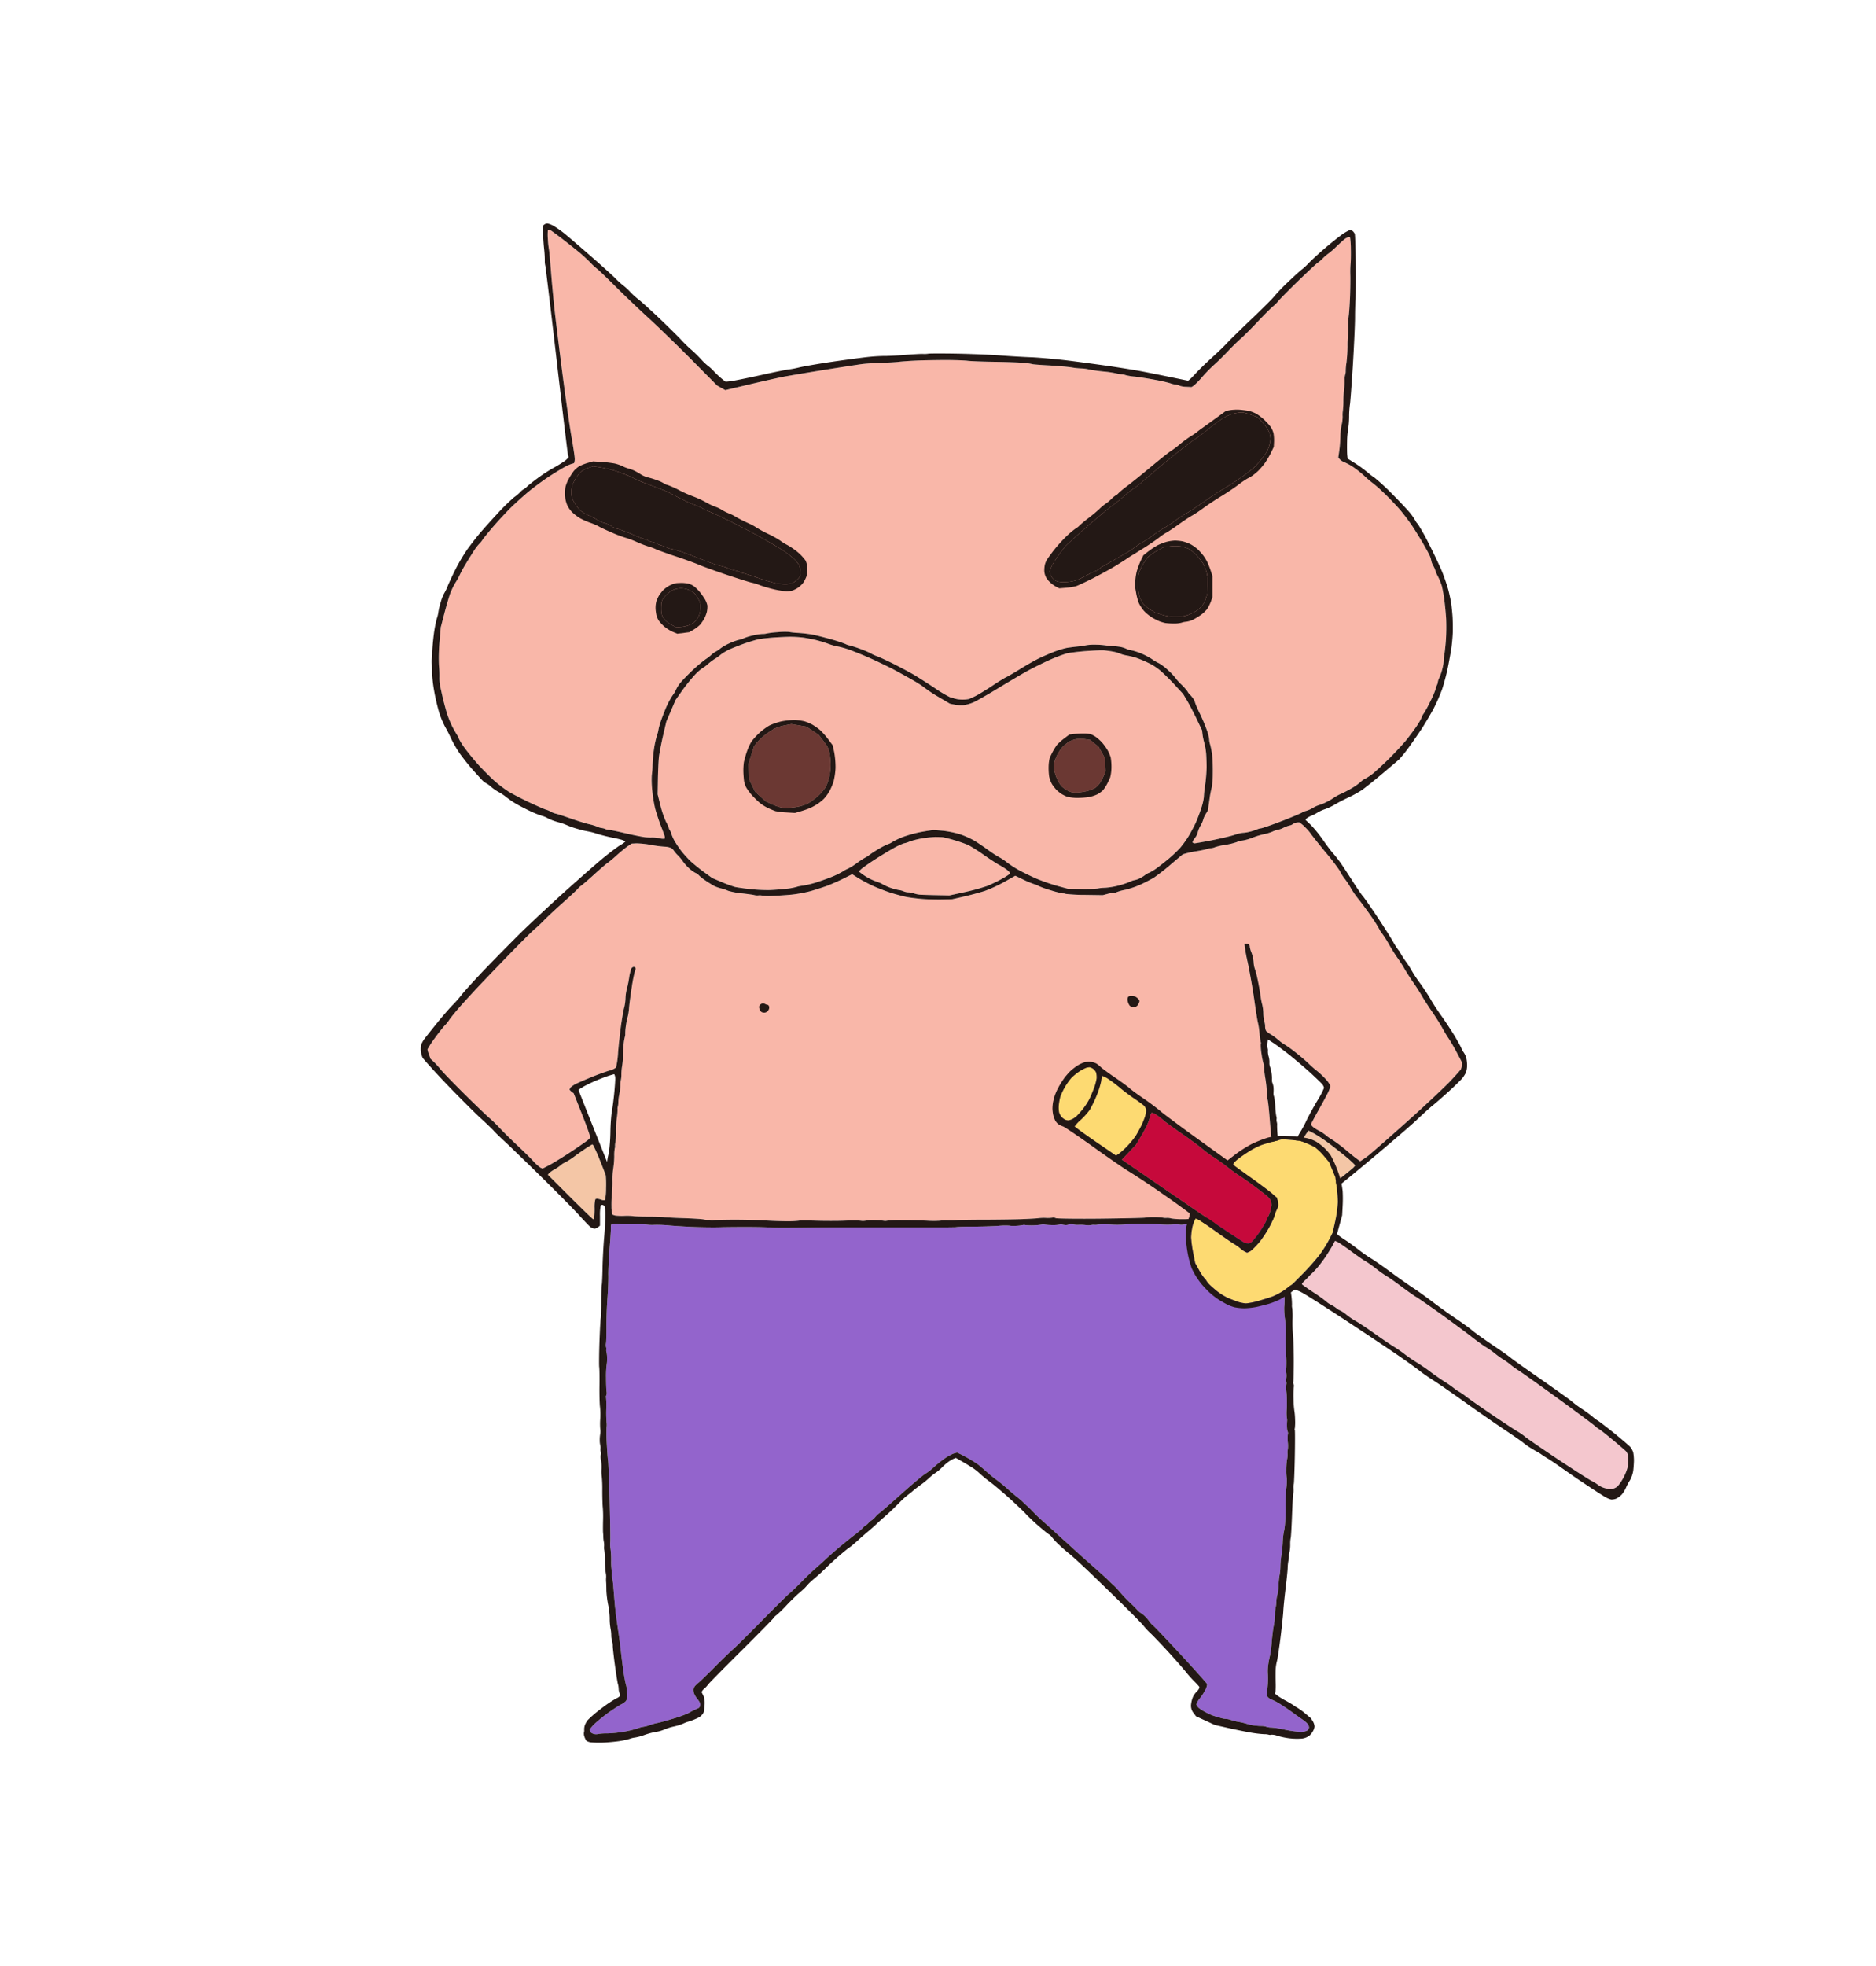 <svg xmlns="http://www.w3.org/2000/svg" width="210" height="220" viewBox="0 0 210 220"><title>buriburi-off</title><path d="M49.33,70.229l.4-1.543c.2-.771.529-1.9.657-2.257A8.227,8.227,0,0,1,51.016,65.144a5.832,5.832,0,0,0,.457-.829,14.938,14.938,0,0,1,.743-1.343c.328-.543.814-1.314.972-1.543a4.534,4.534,0,0,1,.485-.6,2.236,2.236,0,0,0,.343-.428c.086-.143.714-.914,1.257-1.543.543-.628,1.557-1.714,2.029-2.171.471-.457,1.429-1.314,1.914-1.714.486-.4,1.529-1.172,2.086-1.543s1.486-.943,1.857-1.143a4.965,4.965,0,0,1,.885-.4.406.406,0,0,0,.229-.086,1.421,1.421,0,0,0,.057-.586c-.014-.25-.2-1.457-.371-2.414-.171-.957-.657-4.343-.971-6.771-.314-2.429-.757-6-.886-7.143-.128-1.143-.343-3.428-.429-4.571-.086-1.143-.2-2.357-.228-2.428a8.95,8.95,0,0,1-.114-1.1,5.746,5.746,0,0,1,0-1.043.212.212,0,0,1,.214-.029c.079.029.786.543,1.415,1.028.629.486,1.6,1.257,1.943,1.543.343.286.943.843,1.2,1.114a6.582,6.582,0,0,0,.743.686c.114.072,1.172,1.086,2.114,2.028.943.943,2.785,2.7,3.686,3.514.9.814,3.257,3.1,4.714,4.571l2.914,2.943.914.514,2.643-.628c1.322-.314,3.228-.743,3.815-.857.585-.114,2.871-.5,4.571-.772,1.7-.272,3.829-.6,4.257-.657.428-.057,1.514-.128,2.171-.143.657-.014,1.65-.072,1.985-.114.336-.043,1.379-.114,2.086-.143.707-.029,2.307-.057,3.201-.057.893,0,2.086.043,2.385.086.3.042,1.786.1,2.971.114,1.185.014,2.828.071,3.286.114a6.852,6.852,0,0,1,.999.143c.043.029.944.1,1.8.143.857.042,2.164.157,2.614.229a7.838,7.838,0,0,0,1.086.114,4.291,4.291,0,0,1,.842.114c.33.072,1.143.186,1.629.229a11.38,11.38,0,0,1,1.372.2,3.345,3.345,0,0,0,.656.114,1.27,1.27,0,0,1,.429.086,5.992,5.992,0,0,0,1.029.171c.428.042,1.6.229,2.342.371a16.387,16.387,0,0,1,1.628.371,2.313,2.313,0,0,0,.572.143,1.537,1.537,0,0,1,.515.143,2.215,2.215,0,0,0,.699.114l.614.029.258-.171a8.893,8.893,0,0,0,.942-.971,17.324,17.324,0,0,1,1.328-1.357c.322-.279,1.094-1.036,1.543-1.515.45-.478,1.173-1.185,1.443-1.414.272-.228,1.2-1.157,1.858-1.857.657-.7,1.535-1.578,1.757-1.757a3.726,3.726,0,0,0,.585-.586c.071-.114,1.164-1.221,2.185-2.214,1.022-.992,2.115-2.014,2.186-2.042a3.948,3.948,0,0,0,.6-.514,4.612,4.612,0,0,1,.629-.543,8.41,8.41,0,0,0,.857-.743c.343-.328.815-.758.942-.857a1.443,1.443,0,0,1,.414-.229.32.32,0,0,1,.215.029,8.927,8.927,0,0,1,.086,1.272c.015.607,0,1.435-.029,1.656a11.242,11.242,0,0,0-.029,1.257c.015.408,0,1.6-.029,2.386-.029.786-.1,1.857-.143,2.143a8.684,8.684,0,0,0-.057,1.257,5.474,5.474,0,0,1-.029.914,11.117,11.117,0,0,0-.057,1.286,16.948,16.948,0,0,1-.114,1.828,6.324,6.324,0,0,0-.086.943,1.161,1.161,0,0,1-.057.414,1.805,1.805,0,0,0-.058.571,5.325,5.325,0,0,1-.057.9,13.417,13.417,0,0,0-.086,1.429,9.096,9.096,0,0,1-.057,1.114,3.095,3.095,0,0,0-.029.657,3.937,3.937,0,0,1-.114.943,6.759,6.759,0,0,0-.143,1.286,15.001,15.001,0,0,1-.114,1.557l-.115.814.172.2a1.243,1.243,0,0,0,.428.286,7.714,7.714,0,0,1,.887.457,11.743,11.743,0,0,1,1.429,1.114,10.334,10.334,0,0,0,.956.814,15.965,15.965,0,0,1,1.229,1.085c.536.507,1.457,1.472,1.843,1.929.386.457,1.071,1.371,1.372,1.829.3.457.857,1.357,1.115,1.8.257.442.629,1.114.743,1.343a2.405,2.405,0,0,1,.228.657,1.894,1.894,0,0,0,.228.6,2.181,2.181,0,0,1,.229.514,3.521,3.521,0,0,0,.285.657,7.643,7.643,0,0,1,.429,1.029c.071.242.215 1.0.285,1.514s.179,1.615.215,2.2a23.41,23.41,0,0,1-.029,2.443c-.05.636-.144,1.472-.186,1.672a2.373,2.373,0,0,0-.057.572,4.628,4.628,0,0,1-.143.886,6.087,6.087,0,0,1-.343,1.028,1.537,1.537,0,0,0-.171.486,1.007,1.007,0,0,1-.114.371,1.005,1.005,0,0,0-.114.371,10.42,10.42,0,0,1-.6,1.4,12.875,12.875,0,0,1-.743,1.371,1.024,1.024,0,0,0-.2.371,6.488,6.488,0,0,1-.543.971c-.243.371-.864,1.207-1.242,1.671-.379.465-1.379,1.536-2,2.143-.621.608-1.5,1.414-1.757,1.614a6.283,6.283,0,0,1-.828.543,1.695,1.695,0,0,0-.458.314,6.135,6.135,0,0,1-.8.6,12.631,12.631,0,0,1-1.371.743,5.033,5.033,0,0,0-.857.457,5.85,5.85,0,0,1-.828.485,4.582,4.582,0,0,1-.83.343,3.006,3.006,0,0,0-.686.314,3.438,3.438,0,0,1-.771.343,1.521,1.521,0,0,0-.485.2c-.129.086-1.257.557-2.257.943-1.001.386-2.143.786-2.287.8a1.921,1.921,0,0,0-.513.143,5.897,5.897,0,0,1-.83.257,3.606,3.606,0,0,1-.743.114,4.421,4.421,0,0,0-.914.229c-.386.128-1.65.428-2.528.6s-1.843.343-1.928.343a.312.312,0,0,1-.228-.1c-.029-.05.099-.3.257-.5a1.602,1.602,0,0,0,.314-.6,2.953,2.953,0,0,1,.315-.771,3.276,3.276,0,0,0,.314-.714,2.126,2.126,0,0,1,.258-.571l.257-.428.171-1.2a11.183,11.183,0,0,1,.258-1.371,9.43,9.43,0,0,0,.114-1.471c.015-.65-.015-1.686-.057-2.072a9.084,9.084,0,0,0-.229-1.229,2.23,2.23,0,0,1-.114-.6,4.657,4.657,0,0,0-.228-.943,20.391,20.391,0,0,0-.8-1.914,11.734,11.734,0,0,1-.543-1.229,1.238,1.238,0,0,0-.143-.371,3.437,3.437,0,0,0-.429-.543,1.311,1.311,0,0,1-.285-.371,5.651,5.651,0,0,0-.686-.771,6.243,6.243,0,0,1-.714-.8,6.36,6.36,0,0,0-.771-.8,5.716,5.716,0,0,0-1.001-.772,5.377,5.377,0,0,1-.828-.486,7.845,7.845,0,0,0-1.343-.686,7.302,7.302,0,0,0-1.057-.314,1.117,1.117,0,0,1-.4-.114,2.607,2.607,0,0,0-.542-.2,4.739,4.739,0,0,0-.915-.114,5.168,5.168,0,0,1-.857-.086,8.42,8.42,0,0,0-1.242-.086,5.374,5.374,0,0,0-.957.057,6.336,6.336,0,0,1-.942.143c-.429.042-1.086.128-1.314.171a10.676,10.676,0,0,0-1.229.371c-.386.143-1.229.5-1.685.714-.458.214-1.529.814-2.143,1.2-.615.386-1.444.872-1.658.971-.214.1-.957.557-1.486.914-.529.357-1.4.9-1.743,1.086a8.495,8.495,0,0,1-.971.457,3.8,3.8,0,0,1-.872.057,3.06,3.06,0,0,1-.814-.143,1.228,1.228,0,0,0-.4-.114,13.534,13.534,0,0,1-1.714-1.029c-.771-.514-1.986-1.286-2.429-1.543-.442-.257-1.571-.857-2.257-1.2-.686-.343-1.586-.757-1.8-.828a3.344,3.344,0,0,1-.629-.286,10.253,10.253,0,0,0-1.2-.514,12.193,12.193,0,0,0-1.229-.4,1.78,1.78,0,0,1-.485-.171,15.424,15.424,0,0,0-1.571-.514c-.657-.186-1.657-.442-2-.514a15.536,15.536,0,0,0-1.657-.2,8.125,8.125,0,0,1-1.086-.114,7.882,7.882,0,0,0-1.243.029,9.661,9.661,0,0,0-1.214.143,1.782,1.782,0,0,1-.514.057,6.906,6.906,0,0,0-1.2.2,5.787,5.787,0,0,0-.886.286,2.245,2.245,0,0,1-.543.171,6.994,6.994,0,0,0-1.143.428,5.404,5.404,0,0,0-.885.514,3.195,3.195,0,0,1-.543.371,2.43,2.43,0,0,0-.514.371,4.268,4.268,0,0,1-.629.486,15.393,15.393,0,0,0-1.4,1.171c-.457.429-1.143,1.128-1.371,1.4a3.5,3.5,0,0,0-.514.771,3.13,3.13,0,0,1-.4.686,8.959,8.959,0,0,0-.714,1.314c-.186.428-.5,1.242-.629,1.628a6.583,6.583,0,0,0-.257.943,2.386,2.386,0,0,1-.143.543,11.234,11.234,0,0,0-.314,1.343,18.514,18.514,0,0,0-.2,2.028,8.591,8.591,0,0,1-.086,1.172,10.171,10.171,0,0,0,.029,1.415,16.098,16.098,0,0,0,.343,2.271c.129.486.457,1.479.657,1.985.2.507.414,1.101.429,1.186a.352.352,0,0,1-.029.229,1.691,1.691,0,0,1-.586-.057,3.639,3.639,0,0,0-.785-.086,6.026,6.026,0,0,1-.829-.029c-.286-.029-1.415-.257-2.257-.457-.843-.2-1.743-.386-1.8-.371a.884.884,0,0,1-.371-.086,1.479,1.479,0,0,0-.428-.114,1.496,1.496,0,0,1-.457-.143,5.819,5.819,0,0,0-.943-.286c-.328-.071-1.386-.4-2.114-.657-.728-.257-1.528-.514-1.6-.514a2.271,2.271,0,0,1-.571-.229,2.48,2.48,0,0,0-.543-.229c-.057,0-.943-.385-1.771-.771s-2.042-1.015-2.429-1.257a15.629,15.629,0,0,1-1.557-1.186c-.393-.35-1.25-1.207-1.715-1.713-.464-.507-1.257-1.472-1.585-1.929a7.31,7.31,0,0,1-.657-1.029,2.031,2.031,0,0,0-.257-.514c-.128-.2-.4-.686-.543-.971a12.828,12.828,0,0,1-.514-1.257c-.114-.343-.357-1.228-.485-1.771-.129-.543-.3-1.314-.343-1.543a4.851,4.851,0,0,1-.057-.914,11.338,11.338,0,0,0-.057-1.286,20.251,20.251,0,0,1,.057-2.528l.143-1.7Z" style="fill:#f9b7a9"/><path d="M75.615,78.343l.743-1.057a20.106,20.106,0,0,1,1.4-1.743,5.328,5.328,0,0,1,.829-.743,3.872,3.872,0,0,0,.657-.486,6.405,6.405,0,0,1,.8-.6,4.374,4.374,0,0,0,.629-.457,5.759,5.759,0,0,1,1.086-.629c.385-.171,1.228-.499,1.686-.657.457-.157,1.172-.371,1.429-.429.257-.057,1.114-.157,1.714-.2.6-.042,1.564-.086,1.929-.086a13.558,13.558,0,0,1,1.357.086c.314.043,1.0.171,1.371.257.371.086,1.086.3,1.429.428a6.31,6.31,0,0,0,.971.286,9.882,9.882,0,0,1,1.114.286c.414.129,1.643.614,2.457.972.814.357,2.272,1.057,2.914,1.4.643.343,1.771.972,2.257,1.257a10.434,10.434,0,0,1,1.2.8,14.97,14.97,0,0,0,1.486.972l1.257.743.543.114a4.119,4.119,0,0,0,1.014.057,5.316,5.316,0,0,0,1.071-.314c.299-.128,1.629-.886,2.657-1.514,1.029-.628,2.643-1.585,3.228-1.914.587-.329,1.872-.972,2.572-1.286a18.029,18.029,0,0,1,2-.771c.3-.071,1.357-.2,2.114-.257.758-.057,1.75-.1,1.985-.086s.771.086,1.071.143a4.07,4.07,0,0,1,.8.229,3.221,3.221,0,0,0,.714.2,9.531,9.531,0,0,1,.972.229c.228.072.743.272,1.028.4s.728.343.885.428a8.914,8.914,0,0,1,.857.6,21.275,21.275,0,0,1,1.572,1.543l1.028,1.115.458.771c.228.385.758,1.4,1.057,2.028l.6,1.257.057.486a7.012,7.012,0,0,0,.2.943,7.222,7.222,0,0,1,.201,1.158c.029.35.057,1.128.057,1.557a19.119,19.119,0,0,1-.171,2.028,12.01,12.01,0,0,0-.144,1.343,6.048,6.048,0,0,1-.257,1.114,17.623,17.623,0,0,1-.657,1.743c-.185.4-.6,1.172-.828,1.543a11.957,11.957,0,0,1-.914,1.257,16.171,16.171,0,0,1-1.2,1.143c-.372.314-1.058.857-1.372,1.086a5.643,5.643,0,0,1-.885.543,1.792,1.792,0,0,0-.458.257,3.989,3.989,0,0,1-.6.371,2.082,2.082,0,0,1-.57.2,2.102,2.102,0,0,0-.572.2,9.445,9.445,0,0,1-1.314.429,8.526,8.526,0,0,1-1.429.228,4.764,4.764,0,0,0-.857.086,13.933,13.933,0,0,1-1.815.057l-1.471-.029-1.172-.314a23.279,23.279,0,0,1-2.314-.8c-.572-.243-1.6-.743-2.057-1a11.853,11.853,0,0,1-1.314-.857,5.55,5.55,0,0,0-.857-.571,12.177,12.177,0,0,1-1.228-.8c-.386-.286-1.143-.8-1.515-1.028a9.686,9.686,0,0,0-1.657-.743,11.931,11.931,0,0,0-1.786-.372c-.436-.042-1.014-.086-1.157-.086s-.886.114-1.486.229a14.032,14.032,0,0,0-2.029.571,9.083,9.083,0,0,0-1.114.543,1.681,1.681,0,0,1-.457.229,7.147,7.147,0,0,0-.971.486,12.404,12.404,0,0,0-1.114.714,2.396,2.396,0,0,1-.486.314,8.104,8.104,0,0,0-.914.6,6.889,6.889,0,0,1-1.0.628,3.539,3.539,0,0,0-.628.343,9.554,9.554,0,0,1-1.314.628c-.472.185-1.371.5-1.8.629a11.082,11.082,0,0,1-1.371.314,3.201,3.201,0,0,0-.686.143,7.424,7.424,0,0,1-1.114.2c-.471.057-1.436.128-1.929.143a19.733,19.733,0,0,1-2.185-.114c-.6-.071-1.4-.185-1.6-.228a14.363,14.363,0,0,1-1.486-.543l-1.086-.457-.943-.686c-.471-.343-1.229-.957-1.514-1.229A12.866,12.866,0,0,1,76.244,95.2a12.607,12.607,0,0,1-.743-1.114,4.446,4.446,0,0,1-.343-.772,1.306,1.306,0,0,0-.171-.4.57.57,0,0,1-.114-.257,3.71,3.71,0,0,0-.314-.686,10.978,10.978,0,0,1-.628-1.828l-.314-1.257.029-1.7c.015-.849.072-2.086.114-2.471.042-.386.272-1.571.457-2.371l.372-1.6,1.028-2.4Z" style="fill:#f9b7a9"/><path d="M123.443,100.171l.542-.143a2.977,2.977,0,0,1,.686-.114.68.68,0,0,0,.343-.086,5.285,5.285,0,0,1,.942-.257,10.179,10.179,0,0,0,1.685-.571c.471-.214,1.243-.614,1.544-.8a22.808,22.808,0,0,0,1.828-1.429c.615-.528,1.314-1.114,1.4-1.172a9.843,9.843,0,0,1,1.486-.343,13.072,13.072,0,0,0,1.372-.286.609.609,0,0,1,.285-.057,1.343,1.343,0,0,0,.458-.114,7.138,7.138,0,0,1,1.143-.257,7.344,7.344,0,0,0,1.286-.314,2.135,2.135,0,0,1,.656-.171,5.15,5.15,0,0,0,1.086-.314,9.279,9.279,0,0,1,1.314-.4,4.909,4.909,0,0,0,.942-.286,2.375,2.375,0,0,1,.6-.2,2.464,2.464,0,0,0,.629-.228,3.253,3.253,0,0,1,.686-.257.748.748,0,0,0,.342-.143 1.0 1,0,0,1,.372-.171,1.31,1.31,0,0,1,.386-.029,3.831,3.831,0,0,1,.671.571,5.083,5.083,0,0,1,.6.686c.029.071.857,1.114,1.657,2.086a23.22,23.22,0,0,1,1.601,2.085,4.688,4.688,0,0,0,.57.915,8.423,8.423,0,0,1,.686,1.057,10.588,10.588,0,0,0,.887,1.257c.386.485,1.128,1.5,1.486,2.028a15.067,15.067,0,0,1,.8,1.286,2.15,2.15,0,0,0,.314.486,11.196,11.196,0,0,1,.743,1.171c.258.457.743,1.229.972,1.543.228.314.614.914.771,1.2.158.286.642,1.043.971,1.514s.815,1.229.972,1.514c.156.285.728,1.172,1.142,1.771.414.6,1.001,1.529,1.172,1.858a13.122,13.122,0,0,0,.686,1.143c.171.243.629,1.028.914,1.571l.572,1.085v.3a1.317,1.317,0,0,1-.114.5c-.057.1-.686.801-1.257,1.4-.572.6-2.701,2.6-4.257,4-1.557,1.4-3.742,3.328-4.371,3.857a8.851,8.851,0,0,1-1.386,1.029,16.606,16.606,0,0,1-1.385-1.086,18.516,18.516,0,0,0-1.685-1.285,4.904,4.904,0,0,1-.743-.515,4.524,4.524,0,0,0-.773-.515,4.484,4.484,0,0,1-.686-.429.747.747,0,0,1-.228-.3c0-.05.372-.756.743-1.414.372-.657.914-1.657,1.086-2a4.037,4.037,0,0,0,.342-.872,2.732,2.732,0,0,0-.543-.785,8.874,8.874,0,0,0-.971-.914,11.413,11.413,0,0,1-.942-.828c-.258-.258-1.014-.9-1.514-1.286a14.06,14.06,0,0,0-1.2-.857,4.354,4.354,0,0,1-.657-.486,7.207,7.207,0,0,0-.857-.629,2.657,2.657,0,0,1-.515-.372,1.138,1.138,0,0,1-.114-.513,1.706,1.706,0,0,0-.086-.543,4.227,4.227,0,0,1-.114-.914,4.836,4.836,0,0,0-.114-.944,7.621,7.621,0,0,1-.201-1.056c-.057-.429-.228-1.372-.342-1.886a9.673,9.673,0,0,0-.315-1.171,2.589,2.589,0,0,1-.114-.686,4.186,4.186,0,0,0-.228-1.029,2.999,2.999,0,0,1-.2-.657.602.602,0,0,0-.058-.257.506.506,0,0,0-.272-.114.408.408,0,0,0-.27.042,18.933,18.933,0,0,0,.371,2.072c.214,1.0.587,3.129.743,4.257.157,1.128.358,2.371.4,2.485a8.345,8.345,0,0,1,.171,1.143,7.378,7.378,0,0,0,.143,1.013.28.28,0,0,1,0,.215,5.693,5.693,0,0,0,.086,1.101,7.343,7.343,0,0,0,.229,1.128.754.754,0,0,1,.057.371,9.419,9.419,0,0,0,.143,1.257,14.052,14.052,0,0,1,.171,1.6,3.505,3.505,0,0,0,.086.8c.043.114.158,1.185.229,2.143s.213,2.357.285,2.8a8.063,8.063,0,0,1,.114,1.229c-.014.171.072,1.328.171,2.314.1.986.186,2.099.172,2.228a.942.942,0,0,0,.029.372,1.773,1.773,0,0,1,.057.485,1.942,1.942,0,0,0,.057.5,1.496,1.496,0,0,1,.057.415.739.739,0,0,1-.086.371,12.336,12.336,0,0,1-1.757.201c-.836.057-2.15.099-2.629.086-.479-.015-1.943,0-2.928.029-.986.029-2.072.086-2.171.114a9.343,9.343,0,0,1-1.187.057,6.983,6.983,0,0,1-1.229-.086,1.381,1.381,0,0,0-.485-.057,1.514,1.514,0,0,1-.443-.029,7.154,7.154,0,0,0-1.014-.057,5.911,5.911,0,0,0-.957.057c-.072.029-2.564.086-4.985.114-2.422.029-4.929,0-5.015-.057a.558.558,0,0,0-.371-.057,3.566,3.566,0,0,1-.729.029,5.019,5.019,0,0,0-.843.029c-.158.029-1.128.086-1.942.114-.815.029-2.971.057-4.314.057s-2.8.029-2.914.057a6.104,6.104,0,0,1-.972.029,4.322,4.322,0,0,0-.857.029,11.378,11.378,0,0,1-1.471,0c-.679-.029-2.122-.057-2.886-.057a13.45,13.45,0,0,0-1.585.057,1.002,1.002,0,0,1-.428,0,11.191,11.191,0,0,0-1.143-.057,4.146,4.146,0,0,0-.843.057,1.855,1.855,0,0,1-.586,0c-.257-.029-1.164-.029-1.814,0-.65.029-2.215.029-3.129,0s-1.885-.029-1.943,0a11.06,11.06,0,0,1-1.386.057c-.636,0-1.85-.043-2.428-.086-.579-.043-2.229-.086-3.3-.086-1.072,0-2.279.029-2.414.057a.73.73,0,0,1-.357,0,.395.395,0,0,0-.228-.029,2.227,2.227,0,0,1-.543-.057c-.2-.043-1.343-.114-2.286-.143s-2.014-.086-2.143-.114c-.129-.029-1-.057-1.743-.057s-1.6-.03-1.714-.058a6.104,6.104,0,0,0-.972-.029,6.416,6.416,0,0,1-1-.029,1.576,1.576,0,0,1-.343-.114,3.024,3.024,0,0,1-.114-.872,12.611,12.611,0,0,1,.057-1.499,11.807,11.807,0,0,0,.057-1.429,7.942,7.942,0,0,1,.086-1.343,10.044,10.044,0,0,0,.114-1.4,4.659,4.659,0,0,1,.057-.885.391.391,0,0,0,.029-.229,1.957,1.957,0,0,1,.057-.513,6.163,6.163,0,0,0,.057-1.115,10.871,10.871,0,0,1,.086-1.514,6.576,6.576,0,0,0,.086-.971.724.724,0,0,1,.029-.315,1.945,1.945,0,0,0,.057-.513,5.209,5.209,0,0,1,.114-.887,5.637,5.637,0,0,0,.114-.971,2.51,2.51,0,0,1,.057-.6,2.92,2.92,0,0,0,.057-.657,6.027,6.027,0,0,1,.086-.942,6.504,6.504,0,0,0,.086-1.001c0-.3.036-.964.071-1.328a5.942,5.942,0,0,1,.144-.9.873.873,0,0,0,.042-.356,6.416,6.416,0,0,1,.086-.957,7.278,7.278,0,0,1,.2-.972,5.506,5.506,0,0,0,.143-.971c.029-.386.186-1.571.314-2.372a16.896,16.896,0,0,1,.343-1.743.656.656,0,0,0,.086-.243.278.278,0,0,0-.057-.157.336.336,0,0,0-.185-.057.405.405,0,0,0-.243.171,5.463,5.463,0,0,0-.257,1.086,10.672,10.672,0,0,1-.257,1.229,5.048,5.048,0,0,0-.143,1.028,5.095,5.095,0,0,1-.143,1.029c-.057.156-.229,1.114-.343,1.913-.114.801-.286,2.357-.343,3.115a9.766,9.766,0,0,1-.229,1.685,1.993,1.993,0,0,1-.743.343c-.314.086-1.229.414-1.828.657-.6.242-1.5.627-1.8.771a2.778,2.778,0,0,0-.714.456.758.758,0,0,0-.114.243c0,.036.114.158.229.243l.228.171.886,2.228c.443,1.115.9,2.365.915,2.5l.029.272-.2.2c-.1.1-1.043.758-1.886,1.314-.843.558-2.071,1.314-2.457,1.514l-.771.401-.242-.114a5.226,5.226,0,0,1-.843-.771c-.3-.329-1.172-1.185-1.743-1.715-.571-.528-1.543-1.486-1.943-1.913a15.771,15.771,0,0,0-1.171-1.143c-.186-.143-1.528-1.429-2.686-2.572-1.158-1.142-2.543-2.571-2.771-2.857a10.884,10.884,0,0,0-.8-.885l-.343-.314-.171-.472a3.629,3.629,0,0,1-.171-.585,10.284,10.284,0,0,1,.8-1.228c.4-.558.972-1.286,1.143-1.457a3.984,3.984,0,0,0,.486-.6c.072-.129.578-.765,1.015-1.271.436-.507,1.664-1.85,2.457-2.687.793-.835,2.629-2.743,3.671-3.814,1.043-1.072,2.272-2.285,2.457-2.428a14.042,14.042,0,0,0,1.029-.972c.328-.343,1.386-1.328,2.114-1.971.728-.643,1.557-1.415,1.657-1.543a1.601,1.601,0,0,1,.371-.343c.086-.043.815-.671,1.457-1.257.643-.586,1.372-1.214,1.457-1.257a12.495,12.495,0,0,0,1.029-.857c.429-.386,1.071-.914,1.286-1.057l.429-.286.528-.029a10.349,10.349,0,0,1,1.615.171,13.518,13.518,0,0,0,1.514.2,2.164,2.164,0,0,1,.7.129.896.896,0,0,1,.343.285,3.624,3.624,0,0,0,.471.557,4.733,4.733,0,0,1,.557.672,5.222,5.222,0,0,0,.658.742,3.425,3.425,0,0,0,.757.557.914.914,0,0,1,.371.257,5.08,5.08,0,0,0,.8.629c.343.229.829.529.972.6a4.803,4.803,0,0,0,.771.257,4.03,4.03,0,0,1,.743.257,8.296,8.296,0,0,0,1.543.286c.643.071,1.343.171,1.4.2a1.357,1.357,0,0,0,.457.029,1.147,1.147,0,0,1,.429.029,6.281,6.281,0,0,0,1.071.029c.493-.015,1.586-.086,2.186-.143a15.465,15.465,0,0,0,2.171-.4c.486-.143,1.372-.428,1.771-.571s1.314-.543,1.828-.8l1.029-.514.672.428a18.525,18.525,0,0,0,1.671.886c.5.229,1.5.614,2.0.771.5.158,1.357.385,1.714.457.357.071,1.257.185,1.8.228.543.042,1.65.072,2.215.057l1.128-.029,1.371-.314c.686-.157,1.843-.471,2.315-.628a16.967,16.967,0,0,0,2.157-1l1.214-.685.886.428a10.644,10.644,0,0,0,1.229.514,1.774,1.774,0,0,1,.485.2,10.924,10.924,0,0,0,1.371.486,10.281,10.281,0,0,0,1.343.343.704.704,0,0,1,.315.057,19.216,19.216,0,0,0,2.185.114l1.987.029Z" style="fill:#f9b7a9"/><path d="M96.129,97.514l.257-.243c.129-.122.8-.6,1.343-.957.543-.357,1.614-1.015,2.143-1.314a7.829,7.829,0,0,1,1.314-.629,2.809,2.809,0,0,0,.629-.2,8.453,8.453,0,0,1,1.343-.343,12.589,12.589,0,0,1,1.529-.171c.278,0,.7.014.842.029.143.015.814.185,1.343.343a16.148,16.148,0,0,1,1.543.543,19.716,19.716,0,0,1,1.743,1.115c.629.443,1.486 1,1.714,1.114a6.659,6.659,0,0,1,.857.543c.2.157.371.364.343.414a6.763,6.763,0,0,1-.914.586,17.314,17.314,0,0,1-1.657.8,23.993,23.993,0,0,1-2.514.686l-1.714.371-1.471-.029c-.735-.014-1.657-.043-1.843-.057a2.983,2.983,0,0,1-.657-.143,2.121,2.121,0,0,0-.6-.114,1.587,1.587,0,0,1-.543-.114,1.976,1.976,0,0,0-.514-.143,6.319,6.319,0,0,1-.886-.228,5.795,5.795,0,0,1-.914-.4,3.081,3.081,0,0,0-.628-.286,6.518,6.518,0,0,1-.829-.343,7.296,7.296,0,0,1-.886-.543l-.371-.286Z" style="fill:#f9b7a9"/><path d="M143.613,131.942l1.142-2.315c.572-1.157,1.286-2.514,1.429-2.713l.286-.4.614.314a18.672,18.672,0,0,1,1.757,1.172c.572.429,1.529,1.185,1.915,1.514a11.066,11.066,0,0,1,.857.786l.086.129-.2.228c-.1.114-1.187.986-2.171,1.742-.986.758-2.2,1.672-2.429,1.829a4.762,4.762,0,0,1-.557.342.192.192,0,0,1-.158-.029,1.796,1.796,0,0,1-.057-.542,5.582,5.582,0,0,0-.086-.887,1.648,1.648,0,0,0-.171-.485,2.917,2.917,0,0,0-.957.114c-.435.099-.914.192-.957.186a.462.462,0,0,1-.186-.144,1.296,1.296,0,0,1-.128-.486l-.029-.356Z" style="fill:#f4c6a6"/><path d="M61.33,131.456l.114-.157a3.042,3.042,0,0,1,.628-.443,4.54,4.54,0,0,0,.714-.486,1.561,1.561,0,0,1,.457-.285,8.679,8.679,0,0,0,1.143-.743c.443-.329,1.143-.813,1.4-.971l.514-.315.1.086a17.055,17.055,0,0,1,.729,1.629c.314.771.657,1.657.686,1.771a12.44,12.44,0,0,1,.029,1.443,6.602,6.602,0,0,1-.114,1.3.62.62,0,0,1-.414-.029,2.294,2.294,0,0,0-.457-.114.498.498,0,0,0-.214.057,3.541,3.541,0,0,0-.086.971,9.85,9.85,0,0,1-.043,1.071.53.53,0,0,1-.1.201c-.029.021-1.314-1.215-2.572-2.473l-2.514-2.514Z" style="fill:#f4c6a6"/><path d="M78.257,191.102l-.507.233a6.641,6.641,0,0,0-.707.376,12.848,12.848,0,0,1-1.571.572c-.685.215-1.614.471-1.857.515a5.283,5.283,0,0,0-.829.228,4.005,4.005,0,0,1-.743.2,4.007,4.007,0,0,0-.743.201,11.751,11.751,0,0,1-1.4.342,13.776,13.776,0,0,1-1.914.2,5.734,5.734,0,0,0-.972.058,1.165,1.165,0,0,1-.414.029.984.984,0,0,1-.471-.201.396.396,0,0,1-.114-.327,4.739,4.739,0,0,1,.657-.729,17.611,17.611,0,0,1,1.543-1.229c.471-.329,1.143-.758,1.343-.857a1.822,1.822,0,0,0,.514-.372,1.224,1.224,0,0,0,.143-.413,1.871,1.871,0,0,0,0-.406,2.947,2.947,0,0,1-.029-.372,3.979,3.979,0,0,0-.129-.676c-.065-.233-.202-.976-.276-1.486-.073-.51-.209-1.591-.271-2.161-.062-.572-.203-1.658-.282-2.171-.078-.515-.207-1.41-.257-1.791-.05-.381-.133-1.152-.166-1.543-.033-.391-.104-1.252-.143-1.724a9.412,9.412,0,0,0-.133-1.086,1.131,1.131,0,0,1-.029-.401.766.766,0,0,0-.029-.342,7.469,7.469,0,0,1-.057-1.143,9.613,9.613,0,0,0-.071-1.313,3.156,3.156,0,0,1-.029-.773c.021-.257-.015-2.599-.072-4.685s-.143-4.271-.171-4.371-.1-1.035-.143-1.872a18.368,18.368,0,0,1-.029-1.898,1.816,1.816,0,0,0,0-.557,14.06,14.06,0,0,1-.029-1.5,8.817,8.817,0,0,0-.029-1.271.301.301,0,0,1,.029-.243.82.82,0,0,0,.029-.429c-.029-.143-.057-.914-.057-1.543a10.871,10.871,0,0,1,.057-1.371,3.725,3.725,0,0,0,.057-.758,3.266,3.266,0,0,0-.057-.728.568.568,0,0,1-.029-.286.633.633,0,0,0-.029-.299,1.113,1.113,0,0,1,0-.444c.029-.171.05-1.092.043-1.841-.008-.751.05-2.323.114-3.143.064-.821.113-2.114.099-2.586-.015-.472.057-1.985.143-3.029.086-1.042.158-2.213.143-2.342a.57.57,0,0,1,.057-.342,2.531,2.531,0,0,1,.829-.029c.371.029,1.307.042,1.871.029a8.51,8.51,0,0,1,1.243.029,4.601,4.601,0,0,0,.886.029,13.648,13.648,0,0,1,1.543.057c.386.043,1.693.128,2.614.171.921.042,2.514.065,3.185.042.671-.02,2.421-.035,3.5-.027,1.078.007,2.214.042,2.271.071.057.029,2.129.029,4.143,0,2.014-.029,7.107-.043,10.185-.029,3.079.015,6.243,0,6.329-.029.086-.029,1.014-.057,1.857-.057.843,0,2.264-.042,2.842-.086a7.758,7.758,0,0,1,1.243-.029,2.862,2.862,0,0,0,.7.029,5.567,5.567,0,0,0,.801-.086.528.528,0,0,1,.299,0,7.312,7.312,0,0,0,1.829-.057.622.622,0,0,1,.329,0,6.503,6.503,0,0,0,.914.057,3.517,3.517,0,0,0,.758-.057.524.524,0,0,1,.3,0,2.203,2.203,0,0,0,.428.057.912.912,0,0,0,.357-.086.585.585,0,0,1,.387,0,2.205,2.205,0,0,0,.642.057,5.127,5.127,0,0,1,.813.029,1.973,1.973,0,0,0,.587,0,1.184,1.184,0,0,1,.399-.029,1.028,1.028,0,0,0,.372-.029,11.293,11.293,0,0,1,1.457,0,11.298,11.298,0,0,0,1.457,0,15.756,15.756,0,0,1,1.615-.086c.735-.015,1.885.014,2.299.057a10.659,10.659,0,0,0,1.486.029,3.686,3.686,0,0,1,.815,0,1.07,1.07,0,0,0,.428,0,3.886,3.886,0,0,1,.744-.029,10.762,10.762,0,0,0,1.257-.057,2.883,2.883,0,0,1,.899,0,.238.238,0,0,0,.215.029,3.887,3.887,0,0,1,.758-.086c.327-.015.735-.038.813-.048a2.495,2.495,0,0,1,.386,0c.114.01,1.064-.01,1.901-.038a18.382,18.382,0,0,0,1.957-.143,4.562,4.562,0,0,1,.9-.086,2.342,2.342,0,0,1,.728.086,4.586,4.586,0,0,1,.2,1.2,9.583,9.583,0,0,0,.143,1.2,1.947,1.947,0,0,1,.057.542,1.946,1.946,0,0,0,.058.543,2.521,2.521,0,0,1,.057.629,4.257,4.257,0,0,0,.086.842,4.673,4.673,0,0,1,.057.972,3.595,3.595,0,0,0,.029.786,13.123,13.123,0,0,1,.086,1.471,11.341,11.341,0,0,1-.029,1.443,8.01,8.01,0,0,0,.086,1.3,12.46,12.46,0,0,1,.086,1.799c-.029.294-.014,1.329.029,2.072a12.368,12.368,0,0,1,.029,1.571,1.969,1.969,0,0,0,0,.6,2.085,2.085,0,0,1,0,.615.791.791,0,0,0,0,.371.67.67,0,0,1,0,.343,4.416,4.416,0,0,0,.029.928,14.057,14.057,0,0,1,.029,1.744,5,5,0,0,0,0,.971,1.429,1.429,0,0,1,.029.486,6.769,6.769,0,0,0,0,.743,1.174,1.174,0,0,0,.087.399.423.423,0,0,1,0,.272,4.373,4.373,0,0,0,0,.9,3.485,3.485,0,0,1,0,.8,1.343,1.343,0,0,0-.03.458,2.46,2.46,0,0,1-.057.657,7.351,7.351,0,0,0-.086,1.185,5.386,5.386,0,0,0,.057.957,5.92,5.92,0,0,1-.057,1.099,19.72,19.72,0,0,0-.086,2.072c.015.528-.015,1.486-.057,1.915a6.418,6.418,0,0,1-.143.942,8.209,8.209,0,0,0-.114,1.143,12.853,12.853,0,0,1-.143,1.4,9.182,9.182,0,0,0-.115,1.228,5.779,5.779,0,0,1-.086.972,7.483,7.483,0,0,0-.114,1.085,6.687,6.687,0,0,1-.143,1.172,3.21,3.21,0,0,0-.114.771,3.261,3.261,0,0,1-.086.686,2.945,2.945,0,0,0-.057.686,8.377,8.377,0,0,1-.144,1.286c-.071.342-.185,1.256-.228,1.828a12.517,12.517,0,0,1-.2,1.543,10.235,10.235,0,0,0-.201,1.086,4.887,4.887,0,0,0-.029.986,9.175,9.175,0,0,1-.029,1.357l-.086,1.058.143.171a1.202,1.202,0,0,0,.434.262,6.115,6.115,0,0,1,.894.471c.301.191.807.527,1.013.671.206.146.588.419.764.548s.567.404.781.553a3.142,3.142,0,0,1,.572.5.752.752,0,0,1,.124.381.647.647,0,0,1-.201.324,1.786,1.786,0,0,1-.766.148,12.91,12.91,0,0,1-1.786-.257,9.965,9.965,0,0,0-1.429-.228,2.004,2.004,0,0,1-.6-.087,1.725,1.725,0,0,0-.515-.086,5.08,5.08,0,0,1-.8-.057,4.644,4.644,0,0,1-.828-.171,6.926,6.926,0,0,0-.942-.228,5.67,5.67,0,0,1-.914-.229,2.021,2.021,0,0,0-.572-.114,2.354,2.354,0,0,1-.657-.143,1.231,1.231,0,0,0-.4-.114,5.098,5.098,0,0,1-.942-.372,5.567,5.567,0,0,1-.999-.6,1.1,1.1,0,0,1-.258-.384,1.993,1.993,0,0,1,.401-.701,6.538,6.538,0,0,0,.629-.986,1.73,1.73,0,0,0,.171-.585c-.015-.072-1.429-1.658-2.829-3.172s-2.986-3.184-3.172-3.342a2.64,2.64,0,0,1-.456-.486,3.676,3.676,0,0,0-.458-.543,2.471,2.471,0,0,0-.485-.399,2.01,2.01,0,0,1-.439-.382c-.161-.175-.456-.476-.59-.599-.133-.124-.386-.367-.505-.486s-.352-.362-.466-.486-.386-.433-.543-.619a6.996,6.996,0,0,0-.582-.6c-.133-.114-.404-.371-.542-.515-.139-.143-.873-.811-1.469-1.337-.596-.527-1.463-1.293-1.734-1.534-.269-.241-.707-.637-.873-.795-.167-.158-.521-.479-.707-.644-.186-.164-.701-.63-1.028-.933-.329-.303-.967-.879-1.28-1.152-.312-.275-.797-.723-.971-.895-.174-.175-.436-.446-.525-.543-.088-.098-.331-.331-.485-.466-.155-.136-.406-.372-.501-.472a7.997,7.997,0,0,0-.634-.543c-.222-.171-.794-.656-1.143-.971-.35-.314-.928-.786-1.156-.942-.228-.157-.756-.585-1.057-.857-.299-.272-.786-.686-.971-.83-.186-.143-.722-.485-1.071-.686-.35-.2-.857-.471-1.014-.542l-.314-.144-.4.115a5.791,5.791,0,0,0-1.172.686,14.247,14.247,0,0,0-1.143.942,5.056,5.056,0,0,1-.828.629c-.229.128-1.571,1.257-2.686,2.257s-2.343,2.072-2.457,2.143a2.454,2.454,0,0,0-.457.429,1.835,1.835,0,0,1-.4.371,1.726,1.726,0,0,0-.371.315,1.564,1.564,0,0,1-.357.3.782.782,0,0,0-.257.228,8.786,8.786,0,0,1-.957.814c-.428.33-1.328,1.058-1.8,1.457-.472.401-1.214,1.058-1.486,1.314-.271.258-.843.771-1.143,1.029-.3.257-1.043.971-1.486,1.429-.443.456-1.128,1.114-1.371,1.314-.243.2-1.771,1.714-3.057,3.028-1.286,1.314-2.886,2.9-3.2,3.171-.314.272-1.363,1.286-2.098,2.029-.735.743-1.623,1.607-1.776,1.729a3.734,3.734,0,0,0-.431.399,1.129,1.129,0,0,0-.166.344,1.231,1.231,0,0,0,.071.5,2.407,2.407,0,0,0,.352.585,2.132,2.132,0,0,1,.312.481.556.556,0,0,1-.017.367l-.091.157Z" style="fill:#9364cc"/><path d="M66.415,52.173l.9.143a12.42,12.42,0,0,1,1.578.376c.339.116.868.307,1.057.38.19.074.546.229.713.31.166.081.552.262.771.362.219.1.686.291.934.381.247.09.709.262.923.343.214.081.623.238.819.314.196.076.577.243.763.333s.486.243.6.305c.114.062.629.324,1.029.524a12.242,12.242,0,0,0,1.257.543,4.804,4.804,0,0,1,.829.371,4.607,4.607,0,0,0,.714.343c.171.057,1.229.543,2.114.971.886.429,2.643,1.343,3.514,1.829.872.485,2.128,1.214,2.515,1.457a13.189,13.189,0,0,1,1.314.971,3.777,3.777,0,0,1,.686.8,2.745,2.745,0,0,1,.171.7,1.844,1.844,0,0,1-.029.529,2.08,2.08,0,0,1-.372.428,2.759,2.759,0,0,1-.514.371,2.977,2.977,0,0,1-.671.114,6.179,6.179,0,0,1-1.1-.086c-.314-.057-1.371-.371-2.114-.628-.743-.257-1.557-.514-1.628-.514a.762.762,0,0,1-.314-.114,2.519,2.519,0,0,0-.629-.2,4.069,4.069,0,0,1-.8-.257,4.038,4.038,0,0,0-.829-.257,15.65,15.65,0,0,1-1.828-.628c-.672-.271-1.843-.714-2.343-.886a10.891,10.891,0,0,0-1.286-.371,1.322,1.322,0,0,1-.457-.143,2.947,2.947,0,0,0-.6-.229,3.333,3.333,0,0,1-.657-.257,1.044,1.044,0,0,0-.4-.143,1.523,1.523,0,0,1-.486-.171,1.555,1.555,0,0,0-.457-.171,10.048,10.048,0,0,1-1.229-.485,15.05,15.05,0,0,0-1.657-.629,2.562,2.562,0,0,1-.685-.257,2.555,2.555,0,0,0-.486-.286,2.109,2.109,0,0,0-.514-.171,2.285,2.285,0,0,1-.6-.286,10.265,10.265,0,0,0-1.057-.543,4.406,4.406,0,0,1-.886-.514,4.278,4.278,0,0,1-.543-.657,7.018,7.018,0,0,1-.371-.657,2.46,2.46,0,0,1-.114-.728,3.43,3.43,0,0,1,.114-.814,5.198,5.198,0,0,1,.4-.8,4.455,4.455,0,0,1,.571-.714,2.994,2.994,0,0,1,.829-.428l.543-.171Z" style="fill:#231815"/><path d="M140.784,46.687l.371.391a7.92,7.92,0,0,1,.61.738,3.64,3.64,0,0,1,.342.652,2.469,2.469,0,0,1,.105.619,3.515,3.515,0,0,1-.114.714,5.251,5.251,0,0,1-.258.686,7.653,7.653,0,0,1-.614.871c-.236.294-.636.751-.8.914-.165.165-.872.714-1.415,1.101-.542.386-1.557,1.042-2.029,1.314s-1.6,1.015-2.257,1.486c-.657.471-1.585,1.086-1.856,1.229a14.207,14.207,0,0,0-1.314.857,14.131,14.131,0,0,1-1.257.829,14.277,14.277,0,0,0-1.257.828,12.068,12.068,0,0,1-1.114.743,7.418,7.418,0,0,0-.828.543,13.339,13.339,0,0,1-1.147.747c-.329.189-.962.551-1.266.724-.303.174-.83.472-1.054.596a3.952,3.952,0,0,0-.619.419.624.624,0,0,1-.285.171,6.371,6.371,0,0,0-.915.429c-.399.214-.956.5-1.114.571a4.689,4.689,0,0,1-.887.229,5.999,5.999,0,0,1-.956.057,2.592,2.592,0,0,1-.587-.114,1.701,1.701,0,0,1-.399-.286,1.738,1.738,0,0,1-.286-.4,1.495,1.495,0,0,1-.086-.443,5.726,5.726,0,0,1,.657-1.271,14.451,14.451,0,0,1,1.143-1.543c.242-.257,1.471-1.371,2.456-2.229.986-.857,2.329-1.971,2.686-2.228.357-.257,1.085-.843,1.457-1.172a9.731,9.731,0,0,1,1.057-.828c.157-.086,1.029-.8,1.744-1.429.714-.629,2.242-1.9,3.057-2.543.815-.643,1.901-1.457,2.171-1.629a15.527,15.527,0,0,0,1.264-.952c.361-.305.956-.771,1.19-.933.236-.162.661-.429.851-.533a5.38,5.38,0,0,1,.952-.352,3.907,3.907,0,0,1,.9-.114,5.925,5.925,0,0,1,1.014.286l.686.257Z" style="fill:#231815"/><path d="M130.185,61.258l.743-.114a4.725,4.725,0,0,1,1.271,0,5.706,5.706,0,0,1,.843.257,4.225,4.225,0,0,1,.817.653,7.812,7.812,0,0,1,.81,1,4.262,4.262,0,0,1,.427,1.138l.122.647-.067,1.61-.164.524a3.065,3.065,0,0,1-.449.848,3.938,3.938,0,0,1-.629.543,6.467,6.467,0,0,1-.724.381,4.897,4.897,0,0,1-.852.238,6.606,6.606,0,0,1-1.086.038,6.753,6.753,0,0,1-1.295-.267l-.681-.229-.527-.314a3.569,3.569,0,0,1-.81-.705,3.283,3.283,0,0,1-.397-.824,7.751,7.751,0,0,1-.162-.904,7.293,7.293,0,0,1-.019-.896,4.74,4.74,0,0,1,.143-.795,6.215,6.215,0,0,1,.429-.915,6.629,6.629,0,0,1,.572-.828,5.403,5.403,0,0,1,.971-.686l.714-.4Z" style="fill:#231815"/><path d="M75.729,70.201l-.457-.228a3.553,3.553,0,0,1-.685-.457,3.721,3.721,0,0,1-.343-.4,1.742,1.742,0,0,1-.171-.371,3.458,3.458,0,0,1-.057-.643c0-.221.015-.543.029-.643a1.553,1.553,0,0,1,.129-.386,2.883,2.883,0,0,1,.371-.456,5.172,5.172,0,0,1,.472-.415,2.828,2.828,0,0,1,.514-.257,2.483,2.483,0,0,1,.643-.114,3.625,3.625,0,0,1,.586.057,3.428,3.428,0,0,1,.628.257,1.895,1.895,0,0,1,.549.481c.089.14.255.428.333.576a1.719,1.719,0,0,1,.151.629,5.399,5.399,0,0,1-.055.623,2.421,2.421,0,0,1-.17.529,3.705,3.705,0,0,1-.279.443,2.571,2.571,0,0,1-.559.433,3.33,3.33,0,0,1-1.015.286l-.614.057Z" style="fill:#231815"/><path d="M84.415,83.486l.358-.443a6.607,6.607,0,0,1,.971-.885c.307-.222.799-.543.986-.643a5.508,5.508,0,0,1,1.114-.343l.743-.143,1.686.286L91.643,82.229l.4.514c.2.257.486.657.571.8a3.044,3.044,0,0,1,.257.772c.042.243.099.822.114,1.157a7.007,7.007,0,0,1-.143,1.414,6.569,6.569,0,0,1-.4,1.172,5.697,5.697,0,0,1-.886,1.029,7.281,7.281,0,0,1-1.171.857,5.695,5.695,0,0,1-1.286.371c-.385.057-.921.114-1.072.114a3.992,3.992,0,0,1-.671-.086,7.794,7.794,0,0,1-1-.371l-.628-.286-1.2-1.086-.686-1.429-.057-1.686.628-2Z" style="fill:#6b3833"/><path d="M123.756,86.315l-.2.486a6.081,6.081,0,0,1-.444.842,2.423,2.423,0,0,1-.542.544,4.224,4.224,0,0,1-.843.328,7.02,7.02,0,0,1-1.043.171,3.602,3.602,0,0,1-.728-.029,3.114,3.114,0,0,1-.572-.257,3.753,3.753,0,0,1-.572-.429,4.184,4.184,0,0,1-.515-.886,4.756,4.756,0,0,1-.314-1.014,4.203,4.203,0,0,1,0-.614,4.915,4.915,0,0,1,.314-.886,4.549,4.549,0,0,1,.657-1,4.818,4.818,0,0,1,.714-.571,3.28,3.28,0,0,1,.771-.286,4.039,4.039,0,0,1,1.014,0l.587.086.942.772.714,1.286.057,1.457Z" style="fill:#6b3833"/><path d="M60.787,25.231v.728c0,.365.057,1.272.114,1.814a12.888,12.888,0,0,1,.086,1.372,2.178,2.178,0,0,0,.057.6c.042.158.686,5.514,1.286,10.714s1.229,10.45,1.257,10.499a.566.566,0,0,1,.057.215,2.416,2.416,0,0,1-.628.543c-.314.215-.886.557-1.143.686a17.405,17.405,0,0,0-1.543,1c-.514.371-1.172.886-1.314,1.029a1.726,1.726,0,0,1-.4.314,1.465,1.465,0,0,0-.371.314,5.14,5.14,0,0,1-.7.585,23.647,23.647,0,0,0-1.915,1.886c-.735.792-1.785,1.971-2.099,2.357-.314.386-.929,1.185-1.229,1.6a21.248,21.248,0,0,0-1.229,2.057c-.314.614-.786,1.614-.943,2a5.753,5.753,0,0,1-.429.886,5.077,5.077,0,0,0-.371.971,7.443,7.443,0,0,0-.257,1.086,3.308,3.308,0,0,1-.171.714,13.989,13.989,0,0,0-.343,1.8c-.086.657-.171,1.657-.171,2a3.601,3.601,0,0,1-.057.771,1.462,1.462,0,0,0,0,.514,6.461,6.461,0,0,1,.029.928,16.13,16.13,0,0,0,.229,2.043,23.054,23.054,0,0,0,.6,2.572,10.536,10.536,0,0,0,.657,1.543,13.652,13.652,0,0,1,.628,1.229,13.804,13.804,0,0,0,.915,1.6c.3.443,1.035,1.378,1.471,1.871.436.493,1.008,1.122,1.143,1.257a1.777,1.777,0,0,0,.443.329,2.65,2.65,0,0,1,.543.4,4.735,4.735,0,0,0,.828.571,5.585,5.585,0,0,1,.857.571,10.047,10.047,0,0,0,1.086.743c.343.2,1.143.614,1.6.829a10.569,10.569,0,0,0,1.286.514,2.866,2.866,0,0,1,.686.286,6.355,6.355,0,0,0,1.143.428,6.729,6.729,0,0,1,1.0.343,8.984,8.984,0,0,0,1.143.4,9.554,9.554,0,0,0,1.171.286,6.701,6.701,0,0,1,1.0.257c.4.128,1.243.343,1.686.429.443.086,1.043.228,1.2.286a1.601,1.601,0,0,1,.343.158,3.336,3.336,0,0,1-.629.442c-.328.2-1.343.972-2.028,1.543s-2.815,2.443-4.257,3.743c-1.442,1.3-3.8,3.5-4.714,4.4s-2.914,2.929-4,4.057c-1.086,1.128-2.442,2.614-2.714,2.971a12.434,12.434,0,0,1-1,1.142c-.229.215-1.086,1.2-1.714,1.972s-1.386,1.729-1.514,1.915a2.669,2.669,0,0,0-.314.6,2.877,2.877,0,0,0-.029.642,2.698,2.698,0,0,0,.185.743c.079.164,1.421,1.65,2.686,2.971,1.265,1.322,3.186,3.243,3.843,3.843.657.6,1.386,1.301,1.457,1.4.072.1.629.642,1.114,1.086.486.443,2.578,2.464,4.185,4.043,1.608,1.579,3.722,3.721,4.229,4.286.507.564,1.143,1.228,1.272,1.328a1.049,1.049,0,0,0,.471.2.834.834,0,0,0,.415-.171l.2-.171v-1.086a5.226,5.226,0,0,1,.086-1.171.277.277,0,0,1,.214-.057.491.491,0,0,1,.215.129,4.553,4.553,0,0,1,.086,1.07c0,.486-.071,1.757-.143,2.543-.071.786-.157,2.443-.171,3.315-.014.871-.057,1.814-.086,1.885-.029.072-.057,1.014-.057,1.886,0,.87-.029,1.799-.057,1.856-.029.058-.1,1.365-.143,2.615-.043,1.249-.057,2.671-.029,2.842.029.171.043,1.229.029,2.114s.014,2.057.057,2.342a8.221,8.221,0,0,1,.029,1.343,7.314,7.314,0,0,0,0,1.128,1.811,1.811,0,0,1,0,.558,3.706,3.706,0,0,0-.057.671,2.407,2.407,0,0,0,.057.585.949.949,0,0,1,.029.372.945.945,0,0,0,.029.371.793.793,0,0,1,0,.372,1.577,1.577,0,0,0,.029.572,4.875,4.875,0,0,1,.057.999,3.738,3.738,0,0,0,.029.8,14.983,14.983,0,0,1,.057,1.628c0,.758.029,1.686.057,1.858a13.609,13.609,0,0,1,.029,1.457c-.014.558-.014,1.234,0,1.353s.029.376.029.513a2.767,2.767,0,0,0,.057.505,2.169,2.169,0,0,1,.029.543,1.221,1.221,0,0,0,.029.429,8.178,8.178,0,0,1,.069,1.162,10.801,10.801,0,0,0,.086,1.343,1.931,1.931,0,0,1,.045.523,3.182,3.182,0,0,0,0,.528c.014.15.029.621.029.942a11.01,11.01,0,0,0,.2,1.614,8.426,8.426,0,0,1,.171,1.486,6.124,6.124,0,0,0,.086,1.115,4.206,4.206,0,0,1,.086.8,2.149,2.149,0,0,0,.086.6,2.014,2.014,0,0,1,.086.572c-.015.086.099,1.128.228,2.086.128.956.3,2.042.343,2.171a2.284,2.284,0,0,1,.086.542,1.571,1.571,0,0,0,.1.501.455.455,0,0,1,.029.329,1.26,1.26,0,0,1-.386.257,11.079,11.079,0,0,0-1.086.686c-.386.272-1.057.785-1.343,1.028-.286.243-.672.6-.772.714a2.291,2.291,0,0,0-.314.543,1.48,1.48,0,0,0-.086.515.794.794,0,0,1-.029.329,1.02,1.02,0,0,0,.057.471,1.682,1.682,0,0,0,.228.458,1.253,1.253,0,0,0,.486.171,11.546,11.546,0,0,0,1.328.029c.479-.014,1.415-.1,1.872-.171a8.212,8.212,0,0,0,1.172-.258,2.488,2.488,0,0,1,.6-.143,5.822,5.822,0,0,0,1.029-.285,8.231,8.231,0,0,1,1.286-.343,3.71,3.71,0,0,0,.914-.257,6.275,6.275,0,0,1,1.086-.343,6.15,6.15,0,0,0,1.029-.314,4.186,4.186,0,0,1,.686-.257,7.268,7.268,0,0,0,1-.4,1.327,1.327,0,0,0,.629-.619l.057-.334.04-.329a4.075,4.075,0,0,0,.011-.647,2.086,2.086,0,0,0-.138-.548c-.055-.114-.146-.295-.183-.362-.037-.066.098-.275.27-.419a2.36,2.36,0,0,0,.429-.456c.042-.086,1.872-1.943,3.657-3.714,1.786-1.772,3.622-3.636,3.672-3.729a1.269,1.269,0,0,1,.343-.342,13.261,13.261,0,0,0,1.1-1.073c.428-.456,1.128-1.142,1.4-1.37.272-.229.629-.553.714-.649.086-.095.257-.285.343-.381.086-.095.324-.319.476-.448.152-.128.481-.409.657-.562.176-.152.609-.562.867-.818.257-.258.945-.89,1.376-1.267.431-.376.988-.833,1.114-.914a6.776,6.776,0,0,0,.577-.448c.162-.143.528-.471.733-.657.205-.186.652-.572.895-.771.243-.2.709-.615.933-.828.224-.215.667-.614.886-.8.219-.186.671-.6.905-.83.234-.228.71-.699.952-.942a9.286,9.286,0,0,1,.791-.704c.153-.109.438-.339.572-.458.133-.119.566-.451.866-.666a10.081,10.081,0,0,0,.914-.744,6.107,6.107,0,0,1,.728-.585,4.368,4.368,0,0,0,.657-.542,6.8,6.8,0,0,1,.644-.587,4.079,4.079,0,0,1,.686-.429l.285-.114.772.444c.386.221.993.592,1.215.742a7.343,7.343,0,0,1,.785.644,12.244,12.244,0,0,0,1.057.857c.358.257,1.45,1.178,2.186,1.843.735.665,1.636,1.522,1.8,1.714.164.193.815.815,1.3,1.244.486.428,1.121.95,1.272,1.043a1.265,1.265,0,0,1,.371.342,7.047,7.047,0,0,0,.758.815c.342.329.921.836,1.156,1.014.237.179,1.303,1.147,2.133,1.938.831.79,2.78,2.682,3.9,3.785,1.12,1.104,2.268,2.277,2.297,2.349a8.195,8.195,0,0,0,.828.885c.386.371,1.472,1.514,2.171,2.285s1.579,1.778,1.757,2.015a13.641,13.641,0,0,0,.915,1.028,8.023,8.023,0,0,1,.585.629.478.478,0,0,1-.057.243,1.521,1.521,0,0,1-.286.342,2.09,2.09,0,0,0-.371.543,2.919,2.919,0,0,0-.201.758,1.286,1.286,0,0,0,.315,1.099l.228.315,2.114.971,1.657.372c.83.186,2.114.443,2.572.513a13.139,13.139,0,0,0,1.314.144,1.631,1.631,0,0,1,.486.057.476.476,0,0,0,.285,0,1.611,1.611,0,0,1,.657.114,8.556,8.556,0,0,0,1.343.285,7.381,7.381,0,0,0,1.472.029,1.773,1.773,0,0,0,.814-.339l.228-.252.152-.243a1.43,1.43,0,0,0,.172-.5,1.323,1.323,0,0,0-.192-.595l-.212-.339-.589-.495a7.926,7.926,0,0,0-.856-.637,6.406,6.406,0,0,1-.542-.343c-.139-.099-.577-.357-.877-.515a7.846,7.846,0,0,1-.885-.542l-.286-.229.058-.158a6.817,6.817,0,0,0,.029-1.07c-.015-.458-.015-1.2,0-1.487a4.697,4.697,0,0,1,.143-.914c.057-.171.257-1.486.399-2.629.144-1.142.301-2.643.315-3s.143-1.628.257-2.542c.114-.915.228-2.042.228-2.257a5.206,5.206,0,0,1,.087-.83,2.284,2.284,0,0,0,.057-.542.922.922,0,0,1,.057-.372,4.094,4.094,0,0,0,.086-.885,3.394,3.394,0,0,1,.057-.743c.029-.043.099-1.272.143-2.458s.114-2.443.143-2.514a1.921,1.921,0,0,0,.029-.543,1.707,1.707,0,0,1,.029-.515c.029-.057.087-1.577.115-3.042s.029-2.957,0-2.986a.209.209,0,0,1,0-.186,5.849,5.849,0,0,0,.029-1,7.241,7.241,0,0,0-.086-1.014,10.263,10.263,0,0,1-.087-1.271,10.851,10.851,0,0,1,.029-1.343.532.532,0,0,0-.029-.342.304.304,0,0,1-.029-.244c.029-.057.057-1.207.057-2.3,0-1.092-.042-2.527-.086-2.871a17.141,17.141,0,0,1-.057-1.799,8.884,8.884,0,0,0-.029-1.257,1.134,1.134,0,0,1-.029-.401,8.683,8.683,0,0,0-.086-1.142,5.65,5.65,0,0,1-.057-1.101,7.464,7.464,0,0,0,.057-1.028,10.394,10.394,0,0,0-.071-1.214,1.692,1.692,0,0,1-.029-.515.627.627,0,0,0-.072-.342.894.894,0,0,1-.057-.472,8.063,8.063,0,0,0-.057-1.313,9.218,9.218,0,0,0-.172-1.157,3.199,3.199,0,0,1-.029-.743,4.941,4.941,0,0,0-.057-1.001,2.508,2.508,0,0,1-.057-.629,2.392,2.392,0,0,0-.057-.627,3.396,3.396,0,0,1-.086-.587.643.643,0,0,1,.114-.357,3.002,3.002,0,0,1,.543-.314,3.254,3.254,0,0,1,.671-.229.578.578,0,0,1,.3.029,4.442,4.442,0,0,1,.057.887,6.656,6.656,0,0,0,.057.999.806.806,0,0,0,.201.286.671.671,0,0,0,.329.114,3.438,3.438,0,0,0,.871-.486c.344-.243,3.1-2.485,5.514-4.485s5.486-4.629,6.143-5.258,1.557-1.442,1.799-1.628c.243-.186,1.143-.971,1.801-1.571s1.429-1.358,1.543-1.514a5.428,5.428,0,0,0,.342-.543,2.683,2.683,0,0,0,.144-.729,3.871,3.871,0,0,0-.087-.928,2.168,2.168,0,0,0-.285-.629,1.816,1.816,0,0,1-.257-.458c-.043-.129-.429-.828-.771-1.4-.343-.572-1.086-1.7-1.486-2.257-.401-.557-.986-1.457-1.172-1.799-.186-.343-.786-1.257-1.2-1.829a14.98,14.98,0,0,1-.914-1.371,9.255,9.255,0,0,0-.657-1.028,9.342,9.342,0,0,1-.629-.972,1.199,1.199,0,0,0-.228-.343,7.616,7.616,0,0,1-.6-.943c-.215-.386-1.115-1.8-1.8-2.829-.684-1.029-1.486-2.171-1.6-2.286-.114-.114-.671-.929-1.114-1.629s-1.13-1.743-1.371-2.086c-.243-.343-.672-.886-.857-1.086-.186-.2-.743-.943-1.115-1.486a14.202,14.202,0,0,0-1.343-1.657l-.6-.572.086-.129a2.045,2.045,0,0,1,.572-.328,4.56,4.56,0,0,0,.714-.371,4.274,4.274,0,0,1,.828-.371,6.354,6.354,0,0,0,1.086-.514,15.816,15.816,0,0,1,1.429-.743,14.182,14.182,0,0,0,1.571-.857c.315-.215,1.45-1.121,2.272-1.814.821-.693,1.778-1.507,1.915-1.628a15.795,15.795,0,0,0,1.07-1.328c.4-.543,1.143-1.615,1.487-2.143.342-.528.986-1.614,1.285-2.171a19.578,19.578,0,0,0,.972-2.2c.186-.543.5-1.714.629-2.343.128-.629.327-1.714.399-2.172.072-.457.157-1.393.171-1.871.015-.478,0-1.371-.029-1.785-.029-.414-.099-1.128-.143-1.429-.042-.3-.2-1.043-.314-1.486-.114-.443-.458-1.457-.686-2.029-.229-.571-.986-2.171-1.514-3.2a24.117,24.117,0,0,0-1.229-2.2,1.185,1.185,0,0,1-.257-.343,7.165,7.165,0,0,0-.515-.771c-.215-.286-1.242-1.386-2.057-2.2a25.717,25.717,0,0,0-1.972-1.828,7.738,7.738,0,0,1-.857-.657,13.895,13.895,0,0,0-1.357-.986l-.843-.528-.043-.4c-.021-.2-.027-.957-.014-1.514a8.652,8.652,0,0,1,.114-1.343,10.063,10.063,0,0,0,.114-1.457,9.964,9.964,0,0,1,.086-1.314c.029-.043.186-2.114.315-4.143.128-2.028.257-4.814.257-5.571s.029-1.75.057-1.986c.029-.236.043-2.157.029-3.843-.015-1.686-.071-3.471-.114-3.571a1.024,1.024,0,0,0-.228-.314.672.672,0,0,0-.329-.114,4.763,4.763,0,0,0-1.043.628c-.429.314-1.414,1.114-1.972,1.6-.557.486-1.358,1.229-1.6,1.486a6.903,6.903,0,0,1-.743.686c-.129.086-.9.785-1.543,1.4a21.737,21.737,0,0,0-1.557,1.615c-.135.193-1.393,1.45-2.515,2.514-1.121,1.064-2.5,2.414-2.757,2.7-.257.286-1.086,1.086-1.657,1.6-.572.515-1.457,1.371-1.772,1.714-.314.343-.707.743-.785.8l-.157.114-2.228-.457c-1.115-.228-2.771-.557-3.315-.657-.543-.099-2.156-.357-3.228-.514s-3.4-.471-4.658-.628c-1.257-.157-3.343-.343-4.171-.372-.828-.029-2.529-.129-3.4-.2-.871-.072-3.25-.172-4.756-.2-1.507-.029-3.157-.029-3.3,0a3.003,3.003,0,0,1-.629.029c-.171-.014-1.2.043-2.057.114s-2.0.128-2.286.114a20.171,20.171,0,0,0-2.057.143c-.743.086-2.743.357-4.0.543s-2.986.485-3.457.6a9.815,9.815,0,0,1-1.2.228c-.129,0-1.671.314-3.085.629s-3.107.657-3.385.686l-.557.057-.4-.314a11.68,11.68,0,0,1-.914-.857,5.145,5.145,0,0,0-.686-.628,5.884,5.884,0,0,1-.743-.714,15.507,15.507,0,0,0-1.114-1.086c-.271-.229-.829-.771-1.114-1.086-.286-.314-1.471-1.486-2.371-2.343-.901-.857-2.114-1.957-2.429-2.2a8.068,8.068,0,0,1-.914-.828,6.432,6.432,0,0,0-.772-.714,10.079,10.079,0,0,1-.914-.829c-.215-.229-1.557-1.442-2.686-2.429-1.128-.986-2.628-2.271-3-2.571a11.148,11.148,0,0,0-1.229-.857,2.503,2.503,0,0,0-.671-.257.673.673,0,0,0-.329.114l-.143.114ZM49.33,70.229l.4-1.543c.2-.771.529-1.9.657-2.257A8.227,8.227,0,0,1,51.016,65.144a5.832,5.832,0,0,0,.457-.829,14.938,14.938,0,0,1,.743-1.343c.328-.543.814-1.314.972-1.543a4.534,4.534,0,0,1,.485-.6,2.236,2.236,0,0,0,.343-.428c.086-.143.714-.914,1.257-1.543.543-.628,1.557-1.714,2.029-2.171.471-.457,1.429-1.314,1.914-1.714.486-.4,1.529-1.172,2.086-1.543s1.486-.943,1.857-1.143a4.965,4.965,0,0,1,.885-.4.406.406,0,0,0,.229-.086,1.421,1.421,0,0,0,.057-.586c-.014-.25-.2-1.457-.371-2.414-.171-.957-.657-4.343-.971-6.771-.314-2.429-.757-6-.886-7.143-.128-1.143-.343-3.428-.429-4.571-.086-1.143-.2-2.357-.228-2.428a8.95,8.95,0,0,1-.114-1.1,5.746,5.746,0,0,1,0-1.043.212.212,0,0,1,.214-.029c.079.029.786.543,1.415,1.028.629.486,1.6,1.257,1.943,1.543.343.286.943.843,1.2,1.114a6.582,6.582,0,0,0,.743.686c.114.072,1.172,1.086,2.114,2.028.943.943,2.785,2.7,3.686,3.514.9.814,3.257,3.1,4.714,4.571l2.914,2.943.914.514,2.643-.628c1.322-.314,3.228-.743,3.815-.857.585-.114,2.871-.5,4.571-.772,1.7-.272,3.829-.6,4.257-.657.428-.057,1.514-.128,2.171-.143.657-.014,1.65-.072,1.985-.114.336-.043,1.379-.114,2.086-.143.707-.029,2.307-.057,3.201-.057.893,0,2.086.043,2.385.086.3.042,1.786.1,2.971.114,1.185.014,2.828.071,3.286.114a6.852,6.852,0,0,1,.999.143c.043.029.944.1,1.8.143.857.042,2.164.157,2.614.229a7.838,7.838,0,0,0,1.086.114,4.291,4.291,0,0,1,.842.114c.33.072,1.143.186,1.629.229a11.38,11.38,0,0,1,1.372.2,3.345,3.345,0,0,0,.656.114,1.27,1.27,0,0,1,.429.086,5.992,5.992,0,0,0,1.029.171c.428.042,1.6.229,2.342.371a16.387,16.387,0,0,1,1.628.371,2.313,2.313,0,0,0,.572.143,1.537,1.537,0,0,1,.515.143,2.215,2.215,0,0,0,.699.114l.614.029.258-.171a8.893,8.893,0,0,0,.942-.971,17.324,17.324,0,0,1,1.328-1.357c.322-.279,1.094-1.036,1.543-1.515.45-.478,1.173-1.185,1.443-1.414.272-.228,1.2-1.157,1.858-1.857.657-.7,1.535-1.578,1.757-1.757a3.726,3.726,0,0,0,.585-.586c.071-.114,1.164-1.221,2.185-2.214,1.022-.992,2.115-2.014,2.186-2.042a3.948,3.948,0,0,0,.6-.514,4.612,4.612,0,0,1,.629-.543,8.41,8.41,0,0,0,.857-.743c.343-.328.815-.758.942-.857a1.443,1.443,0,0,1,.414-.229.32.32,0,0,1,.215.029,8.927,8.927,0,0,1,.086,1.272c.015.607,0,1.435-.029,1.656a11.242,11.242,0,0,0-.029,1.257c.015.408,0,1.6-.029,2.386-.029.786-.1,1.857-.143,2.143a8.684,8.684,0,0,0-.057,1.257,5.474,5.474,0,0,1-.029.914,11.117,11.117,0,0,0-.057,1.286,16.948,16.948,0,0,1-.114,1.828,6.324,6.324,0,0,0-.086.943,1.161,1.161,0,0,1-.057.414,1.805,1.805,0,0,0-.058.571,5.325,5.325,0,0,1-.057.9,13.417,13.417,0,0,0-.086,1.429,9.096,9.096,0,0,1-.057,1.114,3.095,3.095,0,0,0-.029.657,3.937,3.937,0,0,1-.114.943,6.759,6.759,0,0,0-.143,1.286,15.001,15.001,0,0,1-.114,1.557l-.115.814.172.2a1.243,1.243,0,0,0,.428.286,7.714,7.714,0,0,1,.887.457,11.743,11.743,0,0,1,1.429,1.114,10.334,10.334,0,0,0,.956.814,15.965,15.965,0,0,1,1.229,1.085c.536.507,1.457,1.472,1.843,1.929.386.457,1.071,1.371,1.372,1.829.3.457.857,1.357,1.115,1.8.257.442.629,1.114.743,1.343a2.405,2.405,0,0,1,.228.657,1.894,1.894,0,0,0,.228.6,2.181,2.181,0,0,1,.229.514,3.521,3.521,0,0,0,.285.657,7.643,7.643,0,0,1,.429,1.029c.071.242.215 1.0.285,1.514s.179,1.615.215,2.2a23.41,23.41,0,0,1-.029,2.443c-.05.636-.144,1.472-.186,1.672a2.373,2.373,0,0,0-.057.572,4.628,4.628,0,0,1-.143.886,6.087,6.087,0,0,1-.343,1.028,1.537,1.537,0,0,0-.171.486,1.007,1.007,0,0,1-.114.371,1.005,1.005,0,0,0-.114.371,10.42,10.42,0,0,1-.6,1.4,12.875,12.875,0,0,1-.743,1.371,1.024,1.024,0,0,0-.2.371,6.488,6.488,0,0,1-.543.971c-.243.371-.864,1.207-1.242,1.671-.379.465-1.379,1.536-2,2.143-.621.608-1.5,1.414-1.757,1.614a6.283,6.283,0,0,1-.828.543,1.695,1.695,0,0,0-.458.314,6.135,6.135,0,0,1-.8.6,12.631,12.631,0,0,1-1.371.743,5.033,5.033,0,0,0-.857.457,5.85,5.85,0,0,1-.828.485,4.582,4.582,0,0,1-.83.343,3.006,3.006,0,0,0-.686.314,3.438,3.438,0,0,1-.771.343,1.521,1.521,0,0,0-.485.2c-.129.086-1.257.557-2.257.943-1.001.386-2.143.786-2.287.8a1.921,1.921,0,0,0-.513.143,5.897,5.897,0,0,1-.83.257,3.606,3.606,0,0,1-.743.114,4.421,4.421,0,0,0-.914.229c-.386.128-1.65.428-2.528.6s-1.843.343-1.928.343a.312.312,0,0,1-.228-.1c-.029-.05.099-.3.257-.5a1.602,1.602,0,0,0,.314-.6,2.953,2.953,0,0,1,.315-.771,3.276,3.276,0,0,0,.314-.714,2.126,2.126,0,0,1,.258-.571l.257-.428.171-1.2a11.183,11.183,0,0,1,.258-1.371,9.43,9.43,0,0,0,.114-1.471c.015-.65-.015-1.686-.057-2.072a9.084,9.084,0,0,0-.229-1.229,2.23,2.23,0,0,1-.114-.6,4.657,4.657,0,0,0-.228-.943,20.391,20.391,0,0,0-.8-1.914,11.734,11.734,0,0,1-.543-1.229,1.238,1.238,0,0,0-.143-.371,3.437,3.437,0,0,0-.429-.543,1.311,1.311,0,0,1-.285-.371,5.651,5.651,0,0,0-.686-.771,6.243,6.243,0,0,1-.714-.8,6.36,6.36,0,0,0-.771-.8,5.716,5.716,0,0,0-1.001-.772,5.377,5.377,0,0,1-.828-.486,7.845,7.845,0,0,0-1.343-.686,7.302,7.302,0,0,0-1.057-.314,1.117,1.117,0,0,1-.4-.114,2.607,2.607,0,0,0-.542-.2,4.739,4.739,0,0,0-.915-.114,5.168,5.168,0,0,1-.857-.086,8.42,8.42,0,0,0-1.242-.086,5.374,5.374,0,0,0-.957.057,6.336,6.336,0,0,1-.942.143c-.429.042-1.086.128-1.314.171a10.676,10.676,0,0,0-1.229.371c-.386.143-1.229.5-1.685.714-.458.214-1.529.814-2.143,1.2-.615.386-1.444.872-1.658.971-.214.1-.957.557-1.486.914-.529.357-1.4.9-1.743,1.086a8.495,8.495,0,0,1-.971.457,3.8,3.8,0,0,1-.872.057,3.06,3.06,0,0,1-.814-.143,1.228,1.228,0,0,0-.4-.114,13.534,13.534,0,0,1-1.714-1.029c-.771-.514-1.986-1.286-2.429-1.543-.442-.257-1.571-.857-2.257-1.2-.686-.343-1.586-.757-1.8-.828a3.344,3.344,0,0,1-.629-.286,10.253,10.253,0,0,0-1.2-.514,12.193,12.193,0,0,0-1.229-.4,1.78,1.78,0,0,1-.485-.171,15.424,15.424,0,0,0-1.571-.514c-.657-.186-1.657-.442-2-.514a15.536,15.536,0,0,0-1.657-.2,8.125,8.125,0,0,1-1.086-.114,7.882,7.882,0,0,0-1.243.029,9.661,9.661,0,0,0-1.214.143,1.782,1.782,0,0,1-.514.057,6.906,6.906,0,0,0-1.2.2,5.787,5.787,0,0,0-.886.286,2.245,2.245,0,0,1-.543.171,6.994,6.994,0,0,0-1.143.428,5.404,5.404,0,0,0-.885.514,3.195,3.195,0,0,1-.543.371,2.43,2.43,0,0,0-.514.371,4.268,4.268,0,0,1-.629.486,15.393,15.393,0,0,0-1.4,1.171c-.457.429-1.143,1.128-1.371,1.4a3.5,3.5,0,0,0-.514.771,3.13,3.13,0,0,1-.4.686,8.959,8.959,0,0,0-.714,1.314c-.186.428-.5,1.242-.629,1.628a6.583,6.583,0,0,0-.257.943,2.386,2.386,0,0,1-.143.543,11.234,11.234,0,0,0-.314,1.343,18.514,18.514,0,0,0-.2,2.028,8.591,8.591,0,0,1-.086,1.172,10.171,10.171,0,0,0,.029,1.415,16.098,16.098,0,0,0,.343,2.271c.129.486.457,1.479.657,1.985.2.507.414,1.101.429,1.186a.352.352,0,0,1-.029.229,1.691,1.691,0,0,1-.586-.057,3.639,3.639,0,0,0-.785-.086,6.026,6.026,0,0,1-.829-.029c-.286-.029-1.415-.257-2.257-.457-.843-.2-1.743-.386-1.8-.371a.884.884,0,0,1-.371-.086,1.479,1.479,0,0,0-.428-.114,1.496,1.496,0,0,1-.457-.143,5.819,5.819,0,0,0-.943-.286c-.328-.071-1.386-.4-2.114-.657-.728-.257-1.528-.514-1.6-.514a2.271,2.271,0,0,1-.571-.229,2.48,2.48,0,0,0-.543-.229c-.057,0-.943-.385-1.771-.771s-2.042-1.015-2.429-1.257a15.629,15.629,0,0,1-1.557-1.186c-.393-.35-1.25-1.207-1.715-1.713-.464-.507-1.257-1.472-1.585-1.929a7.31,7.31,0,0,1-.657-1.029,2.031,2.031,0,0,0-.257-.514c-.128-.2-.4-.686-.543-.971a12.828,12.828,0,0,1-.514-1.257c-.114-.343-.357-1.228-.485-1.771-.129-.543-.3-1.314-.343-1.543a4.851,4.851,0,0,1-.057-.914,11.338,11.338,0,0,0-.057-1.286,20.251,20.251,0,0,1,.057-2.528l.143-1.7Zm26.285,8.114.743-1.057a20.106,20.106,0,0,1,1.4-1.743,5.328,5.328,0,0,1,.829-.743,3.872,3.872,0,0,0,.657-.486,6.405,6.405,0,0,1,.8-.6,4.374,4.374,0,0,0,.629-.457,5.759,5.759,0,0,1,1.086-.629c.385-.171,1.228-.499,1.686-.657.457-.157,1.172-.371,1.429-.429.257-.057,1.114-.157,1.714-.2.6-.042,1.564-.086,1.929-.086a13.558,13.558,0,0,1,1.357.086c.314.043,1.0.171,1.371.257.371.086,1.086.3,1.429.428a6.31,6.31,0,0,0,.971.286,9.882,9.882,0,0,1,1.114.286c.414.129,1.643.614,2.457.972.814.357,2.272,1.057,2.914,1.4.643.343,1.771.972,2.257,1.257a10.434,10.434,0,0,1,1.2.8,14.97,14.97,0,0,0,1.486.972l1.257.743.543.114a4.119,4.119,0,0,0,1.014.057,5.316,5.316,0,0,0,1.071-.314c.299-.128,1.629-.886,2.657-1.514,1.029-.628,2.643-1.585,3.228-1.914.587-.329,1.872-.972,2.572-1.286a18.029,18.029,0,0,1,2-.771c.3-.071,1.357-.2,2.114-.257.758-.057,1.75-.1,1.985-.086s.771.086,1.071.143a4.07,4.07,0,0,1,.8.229,3.221,3.221,0,0,0,.714.2,9.531,9.531,0,0,1,.972.229c.228.072.743.272,1.028.4s.728.343.885.428a8.914,8.914,0,0,1,.857.6,21.275,21.275,0,0,1,1.572,1.543l1.028,1.115.458.771c.228.385.758,1.4,1.057,2.028l.6,1.257.057.486a7.012,7.012,0,0,0,.2.943,7.222,7.222,0,0,1,.201,1.158c.029.35.057,1.128.057,1.557a19.119,19.119,0,0,1-.171,2.028,12.01,12.01,0,0,0-.144,1.343,6.048,6.048,0,0,1-.257,1.114,17.623,17.623,0,0,1-.657,1.743c-.185.4-.6,1.172-.828,1.543a11.957,11.957,0,0,1-.914,1.257,16.171,16.171,0,0,1-1.2,1.143c-.372.314-1.058.857-1.372,1.086a5.643,5.643,0,0,1-.885.543,1.792,1.792,0,0,0-.458.257,3.989,3.989,0,0,1-.6.371,2.082,2.082,0,0,1-.57.2,2.102,2.102,0,0,0-.572.2,9.445,9.445,0,0,1-1.314.429,8.526,8.526,0,0,1-1.429.228,4.764,4.764,0,0,0-.857.086,13.933,13.933,0,0,1-1.815.057l-1.471-.029-1.172-.314a23.279,23.279,0,0,1-2.314-.8c-.572-.243-1.6-.743-2.057-1a11.853,11.853,0,0,1-1.314-.857,5.55,5.55,0,0,0-.857-.571,12.177,12.177,0,0,1-1.228-.8c-.386-.286-1.143-.8-1.515-1.028a9.686,9.686,0,0,0-1.657-.743,11.931,11.931,0,0,0-1.786-.372c-.436-.042-1.014-.086-1.157-.086s-.886.114-1.486.229a14.032,14.032,0,0,0-2.029.571,9.083,9.083,0,0,0-1.114.543,1.681,1.681,0,0,1-.457.229,7.147,7.147,0,0,0-.971.486,12.404,12.404,0,0,0-1.114.714,2.396,2.396,0,0,1-.486.314,8.104,8.104,0,0,0-.914.6,6.889,6.889,0,0,1-1.0.628,3.539,3.539,0,0,0-.628.343,9.554,9.554,0,0,1-1.314.628c-.472.185-1.371.5-1.8.629a11.082,11.082,0,0,1-1.371.314,3.201,3.201,0,0,0-.686.143,7.424,7.424,0,0,1-1.114.2c-.471.057-1.436.128-1.929.143a19.733,19.733,0,0,1-2.185-.114c-.6-.071-1.4-.185-1.6-.228a14.363,14.363,0,0,1-1.486-.543l-1.086-.457-.943-.686c-.471-.343-1.229-.957-1.514-1.229A12.866,12.866,0,0,1,76.244,95.2a12.607,12.607,0,0,1-.743-1.114,4.446,4.446,0,0,1-.343-.772,1.306,1.306,0,0,0-.171-.4.57.57,0,0,1-.114-.257,3.71,3.71,0,0,0-.314-.686,10.978,10.978,0,0,1-.628-1.828l-.314-1.257.029-1.7c.015-.849.072-2.086.114-2.471.042-.386.272-1.571.457-2.371l.372-1.6,1.028-2.4Zm47.828,21.828.542-.143a2.977,2.977,0,0,1,.686-.114.68.68,0,0,0,.343-.086,5.285,5.285,0,0,1,.942-.257,10.179,10.179,0,0,0,1.685-.571c.471-.214,1.243-.614,1.544-.8a22.808,22.808,0,0,0,1.828-1.429c.615-.528,1.314-1.114,1.4-1.172a9.843,9.843,0,0,1,1.486-.343,13.072,13.072,0,0,0,1.372-.286.609.609,0,0,1,.285-.057,1.343,1.343,0,0,0,.458-.114,7.138,7.138,0,0,1,1.143-.257,7.344,7.344,0,0,0,1.286-.314,2.135,2.135,0,0,1,.656-.171,5.15,5.15,0,0,0,1.086-.314,9.279,9.279,0,0,1,1.314-.4,4.909,4.909,0,0,0,.942-.286,2.375,2.375,0,0,1,.6-.2,2.464,2.464,0,0,0,.629-.228,3.253,3.253,0,0,1,.686-.257.748.748,0,0,0,.342-.143 1.0 1,0,0,1,.372-.171,1.31,1.31,0,0,1,.386-.029,3.831,3.831,0,0,1,.671.571,5.083,5.083,0,0,1,.6.686c.029.071.857,1.114,1.657,2.086a23.22,23.22,0,0,1,1.601,2.085,4.688,4.688,0,0,0,.57.915,8.423,8.423,0,0,1,.686,1.057,10.588,10.588,0,0,0,.887,1.257c.386.485,1.128,1.5,1.486,2.028a15.067,15.067,0,0,1,.8,1.286,2.15,2.15,0,0,0,.314.486,11.196,11.196,0,0,1,.743,1.171c.258.457.743,1.229.972,1.543.228.314.614.914.771,1.2.158.286.642,1.043.971,1.514s.815,1.229.972,1.514c.156.285.728,1.172,1.142,1.771.414.6,1.001,1.529,1.172,1.858a13.122,13.122,0,0,0,.686,1.143c.171.243.629,1.028.914,1.571l.572,1.085v.3a1.317,1.317,0,0,1-.114.5c-.057.1-.686.801-1.257,1.4-.572.6-2.701,2.6-4.257,4-1.557,1.4-3.742,3.328-4.371,3.857a8.851,8.851,0,0,1-1.386,1.029,16.606,16.606,0,0,1-1.385-1.086,18.516,18.516,0,0,0-1.685-1.285,4.904,4.904,0,0,1-.743-.515,4.524,4.524,0,0,0-.773-.515,4.484,4.484,0,0,1-.686-.429.747.747,0,0,1-.228-.3c0-.05.372-.756.743-1.414.372-.657.914-1.657,1.086-2a4.037,4.037,0,0,0,.342-.872,2.732,2.732,0,0,0-.543-.785,8.874,8.874,0,0,0-.971-.914,11.413,11.413,0,0,1-.942-.828c-.258-.258-1.014-.9-1.514-1.286a14.06,14.06,0,0,0-1.2-.857,4.354,4.354,0,0,1-.657-.486,7.207,7.207,0,0,0-.857-.629,2.657,2.657,0,0,1-.515-.372,1.138,1.138,0,0,1-.114-.513,1.706,1.706,0,0,0-.086-.543,4.227,4.227,0,0,1-.114-.914,4.836,4.836,0,0,0-.114-.944,7.621,7.621,0,0,1-.201-1.056c-.057-.429-.228-1.372-.342-1.886a9.673,9.673,0,0,0-.315-1.171,2.589,2.589,0,0,1-.114-.686,4.186,4.186,0,0,0-.228-1.029,2.999,2.999,0,0,1-.2-.657.602.602,0,0,0-.058-.257.506.506,0,0,0-.272-.114.408.408,0,0,0-.27.042,18.933,18.933,0,0,0,.371,2.072c.214,1.0.587,3.129.743,4.257.157,1.128.358,2.371.4,2.485a8.345,8.345,0,0,1,.171,1.143,7.378,7.378,0,0,0,.143,1.013.28.28,0,0,1,0,.215,5.693,5.693,0,0,0,.086,1.101,7.343,7.343,0,0,0,.229,1.128.754.754,0,0,1,.057.371,9.419,9.419,0,0,0,.143,1.257,14.052,14.052,0,0,1,.171,1.6,3.505,3.505,0,0,0,.086.8c.043.114.158,1.185.229,2.143s.213,2.357.285,2.8a8.063,8.063,0,0,1,.114,1.229c-.014.171.072,1.328.171,2.314.1.986.186,2.099.172,2.228a.942.942,0,0,0,.029.372,1.773,1.773,0,0,1,.057.485,1.942,1.942,0,0,0,.057.5,1.496,1.496,0,0,1,.057.415.739.739,0,0,1-.086.371,12.336,12.336,0,0,1-1.757.201c-.836.057-2.15.099-2.629.086-.479-.015-1.943,0-2.928.029-.986.029-2.072.086-2.171.114a9.343,9.343,0,0,1-1.187.057,6.983,6.983,0,0,1-1.229-.086,1.381,1.381,0,0,0-.485-.057,1.514,1.514,0,0,1-.443-.029,7.154,7.154,0,0,0-1.014-.057,5.911,5.911,0,0,0-.957.057c-.072.029-2.564.086-4.985.114-2.422.029-4.929,0-5.015-.057a.558.558,0,0,0-.371-.057,3.566,3.566,0,0,1-.729.029,5.019,5.019,0,0,0-.843.029c-.158.029-1.128.086-1.942.114-.815.029-2.971.057-4.314.057s-2.8.029-2.914.057a6.104,6.104,0,0,1-.972.029,4.322,4.322,0,0,0-.857.029,11.378,11.378,0,0,1-1.471,0c-.679-.029-2.122-.057-2.886-.057a13.45,13.45,0,0,0-1.585.057,1.002,1.002,0,0,1-.428,0,11.191,11.191,0,0,0-1.143-.057,4.146,4.146,0,0,0-.843.057,1.855,1.855,0,0,1-.586,0c-.257-.029-1.164-.029-1.814,0-.65.029-2.215.029-3.129,0s-1.885-.029-1.943,0a11.06,11.06,0,0,1-1.386.057c-.636,0-1.85-.043-2.428-.086-.579-.043-2.229-.086-3.3-.086-1.072,0-2.279.029-2.414.057a.73.73,0,0,1-.357,0,.395.395,0,0,0-.228-.029,2.227,2.227,0,0,1-.543-.057c-.2-.043-1.343-.114-2.286-.143s-2.014-.086-2.143-.114c-.129-.029-1-.057-1.743-.057s-1.6-.03-1.714-.058a6.104,6.104,0,0,0-.972-.029,6.416,6.416,0,0,1-1-.029,1.576,1.576,0,0,1-.343-.114,3.024,3.024,0,0,1-.114-.872,12.611,12.611,0,0,1,.057-1.499,11.807,11.807,0,0,0,.057-1.429,7.942,7.942,0,0,1,.086-1.343,10.044,10.044,0,0,0,.114-1.4,4.659,4.659,0,0,1,.057-.885.391.391,0,0,0,.029-.229,1.957,1.957,0,0,1,.057-.513,6.163,6.163,0,0,0,.057-1.115,10.871,10.871,0,0,1,.086-1.514,6.576,6.576,0,0,0,.086-.971.724.724,0,0,1,.029-.315,1.945,1.945,0,0,0,.057-.513,5.209,5.209,0,0,1,.114-.887,5.637,5.637,0,0,0,.114-.971,2.51,2.51,0,0,1,.057-.6,2.92,2.92,0,0,0,.057-.657,6.027,6.027,0,0,1,.086-.942,6.504,6.504,0,0,0,.086-1.001c0-.3.036-.964.071-1.328a5.942,5.942,0,0,1,.144-.9.873.873,0,0,0,.042-.356,6.416,6.416,0,0,1,.086-.957,7.278,7.278,0,0,1,.2-.972,5.506,5.506,0,0,0,.143-.971c.029-.386.186-1.571.314-2.372a16.896,16.896,0,0,1,.343-1.743.656.656,0,0,0,.086-.243.278.278,0,0,0-.057-.157.336.336,0,0,0-.185-.057.405.405,0,0,0-.243.171,5.463,5.463,0,0,0-.257,1.086,10.672,10.672,0,0,1-.257,1.229,5.048,5.048,0,0,0-.143,1.028,5.095,5.095,0,0,1-.143,1.029c-.057.156-.229,1.114-.343,1.913-.114.801-.286,2.357-.343,3.115a9.766,9.766,0,0,1-.229,1.685,1.993,1.993,0,0,1-.743.343c-.314.086-1.229.414-1.828.657-.6.242-1.5.627-1.8.771a2.778,2.778,0,0,0-.714.456.758.758,0,0,0-.114.243c0,.036.114.158.229.243l.228.171.886,2.228c.443,1.115.9,2.365.915,2.5l.029.272-.2.2c-.1.1-1.043.758-1.886,1.314-.843.558-2.071,1.314-2.457,1.514l-.771.401-.242-.114a5.226,5.226,0,0,1-.843-.771c-.3-.329-1.172-1.185-1.743-1.715-.571-.528-1.543-1.486-1.943-1.913a15.771,15.771,0,0,0-1.171-1.143c-.186-.143-1.528-1.429-2.686-2.572-1.158-1.142-2.543-2.571-2.771-2.857a10.884,10.884,0,0,0-.8-.885l-.343-.314-.171-.472a3.629,3.629,0,0,1-.171-.585,10.284,10.284,0,0,1,.8-1.228c.4-.558.972-1.286,1.143-1.457a3.984,3.984,0,0,0,.486-.6c.072-.129.578-.765,1.015-1.271.436-.507,1.664-1.85,2.457-2.687.793-.835,2.629-2.743,3.671-3.814,1.043-1.072,2.272-2.285,2.457-2.428a14.042,14.042,0,0,0,1.029-.972c.328-.343,1.386-1.328,2.114-1.971.728-.643,1.557-1.415,1.657-1.543a1.601,1.601,0,0,1,.371-.343c.086-.043.815-.671,1.457-1.257.643-.586,1.372-1.214,1.457-1.257a12.495,12.495,0,0,0,1.029-.857c.429-.386,1.071-.914,1.286-1.057l.429-.286.528-.029a10.349,10.349,0,0,1,1.615.171,13.518,13.518,0,0,0,1.514.2,2.164,2.164,0,0,1,.7.129.896.896,0,0,1,.343.285,3.624,3.624,0,0,0,.471.557,4.733,4.733,0,0,1,.557.672,5.222,5.222,0,0,0,.658.742,3.425,3.425,0,0,0,.757.557.914.914,0,0,1,.371.257,5.08,5.08,0,0,0,.8.629c.343.229.829.529.972.6a4.803,4.803,0,0,0,.771.257,4.03,4.03,0,0,1,.743.257,8.296,8.296,0,0,0,1.543.286c.643.071,1.343.171,1.4.2a1.357,1.357,0,0,0,.457.029,1.147,1.147,0,0,1,.429.029,6.281,6.281,0,0,0,1.071.029c.493-.015,1.586-.086,2.186-.143a15.465,15.465,0,0,0,2.171-.4c.486-.143,1.372-.428,1.771-.571s1.314-.543,1.828-.8l1.029-.514.672.428a18.525,18.525,0,0,0,1.671.886c.5.229,1.5.614,2.0.771.5.158,1.357.385,1.714.457.357.071,1.257.185,1.8.228.543.042,1.65.072,2.215.057l1.128-.029,1.371-.314c.686-.157,1.843-.471,2.315-.628a16.967,16.967,0,0,0,2.157-1l1.214-.685.886.428a10.644,10.644,0,0,0,1.229.514,1.774,1.774,0,0,1,.485.2,10.924,10.924,0,0,0,1.371.486,10.281,10.281,0,0,0,1.343.343.704.704,0,0,1,.315.057,19.216,19.216,0,0,0,2.185.114l1.987.029Zm-27.314-2.657.257-.243c.129-.122.8-.6,1.343-.957.543-.357,1.614-1.015,2.143-1.314a7.829,7.829,0,0,1,1.314-.629,2.809,2.809,0,0,0,.629-.2,8.453,8.453,0,0,1,1.343-.343,12.589,12.589,0,0,1,1.529-.171c.278,0,.7.014.842.029.143.015.814.185,1.343.343a16.148,16.148,0,0,1,1.543.543,19.716,19.716,0,0,1,1.743,1.115c.629.443,1.486 1,1.714,1.114a6.659,6.659,0,0,1,.857.543c.2.157.371.364.343.414a6.763,6.763,0,0,1-.914.586,17.314,17.314,0,0,1-1.657.8,23.993,23.993,0,0,1-2.514.686l-1.714.371-1.471-.029c-.735-.014-1.657-.043-1.843-.057a2.983,2.983,0,0,1-.657-.143,2.121,2.121,0,0,0-.6-.114,1.587,1.587,0,0,1-.543-.114,1.976,1.976,0,0,0-.514-.143,6.319,6.319,0,0,1-.886-.228,5.795,5.795,0,0,1-.914-.4,3.081,3.081,0,0,0-.628-.286,6.518,6.518,0,0,1-.829-.343,7.296,7.296,0,0,1-.886-.543l-.371-.286Zm45.798,18.8.6.386c.3.192,1.229.885,1.858,1.385.629.501,1.799,1.5,2.342,2s1.187,1.121,1.286,1.242a.941.941,0,0,1,.2.414,10.239,10.239,0,0,1-.771,1.457c-.386.644-.971,1.715-1.172,2.143a13.875,13.875,0,0,1-.684,1.286,6.844,6.844,0,0,0-.486.914c-.1.243-.543,1.086-.885,1.686a13.495,13.495,0,0,1-.758,1.229,2.134,2.134,0,0,1-.072-.743,4.832,4.832,0,0,0-.114-1.086,9.95,9.95,0,0,1-.228-1.343,11.615,11.615,0,0,1-.086-1.314,1.093,1.093,0,0,0-.029-.399.824.824,0,0,1-.029-.343.66.66,0,0,0-.029-.314,7.532,7.532,0,0,1-.114-1.086,5.977,5.977,0,0,0-.144-1.142.867.867,0,0,1-.057-.401,4.034,4.034,0,0,0,0-.6,1.573,1.573,0,0,0-.114-.485.851.851,0,0,1-.057-.4,4.145,4.145,0,0,0-.057-.771,3.797,3.797,0,0,0-.171-.686,1.094,1.094,0,0,1-.057-.458,2.275,2.275,0,0,0-.086-.657,1.999,1.999,0,0,1-.087-.599.821.821,0,0,0-.029-.343,1.764,1.764,0,0,1-.014-.543l.042-.428Zm-77.168,5.628.6-.372a16.94,16.94,0,0,1,1.943-.885,11.648,11.648,0,0,1,1.442-.486c.05.015.115.222.129.414.014.193-.057,1.185-.143,1.987-.086.8-.214,1.727-.257,1.856a21.63,21.63,0,0,0-.143,2.2,20.472,20.472,0,0,1-.171,2.344,6.652,6.652,0,0,0-.157.714l-.043.314L66.415,126.156c-.772-1.936-1.571-3.957-1.6-4.043l-.057-.171ZM143.613,131.942l1.142-2.315c.572-1.157,1.286-2.514,1.429-2.713l.286-.4.614.314a18.672,18.672,0,0,1,1.757,1.172c.572.429,1.529,1.185,1.915,1.514a11.066,11.066,0,0,1,.857.786l.086.129-.2.228c-.1.114-1.187.986-2.171,1.742-.986.758-2.2,1.672-2.429,1.829a4.762,4.762,0,0,1-.557.342.192.192,0,0,1-.158-.029,1.796,1.796,0,0,1-.057-.542,5.582,5.582,0,0,0-.086-.887,1.648,1.648,0,0,0-.171-.485,2.917,2.917,0,0,0-.957.114c-.435.099-.914.192-.957.186a.462.462,0,0,1-.186-.144,1.296,1.296,0,0,1-.128-.486l-.029-.356Zm-82.283-.486.114-.157a3.042,3.042,0,0,1,.628-.443,4.54,4.54,0,0,0,.714-.486,1.561,1.561,0,0,1,.457-.285,8.679,8.679,0,0,0,1.143-.743c.443-.329,1.143-.813,1.4-.971l.514-.315.1.086a17.055,17.055,0,0,1,.729,1.629c.314.771.657,1.657.686,1.771a12.44,12.44,0,0,1,.029,1.443,6.602,6.602,0,0,1-.114,1.3.62.62,0,0,1-.414-.029,2.294,2.294,0,0,0-.457-.114.498.498,0,0,0-.214.057,3.541,3.541,0,0,0-.086.971,9.85,9.85,0,0,1-.043,1.071.53.53,0,0,1-.1.201c-.029.021-1.314-1.215-2.572-2.473l-2.514-2.514Zm16.927,59.646-.507.233a6.641,6.641,0,0,0-.707.376,12.848,12.848,0,0,1-1.571.572c-.685.215-1.614.471-1.857.515a5.283,5.283,0,0,0-.829.228,4.005,4.005,0,0,1-.743.2,4.007,4.007,0,0,0-.743.201,11.751,11.751,0,0,1-1.4.342,13.776,13.776,0,0,1-1.914.2,5.734,5.734,0,0,0-.972.058,1.165,1.165,0,0,1-.414.029.984.984,0,0,1-.471-.201.396.396,0,0,1-.114-.327,4.739,4.739,0,0,1,.657-.729,17.611,17.611,0,0,1,1.543-1.229c.471-.329,1.143-.758,1.343-.857a1.822,1.822,0,0,0,.514-.372,1.224,1.224,0,0,0,.143-.413,1.871,1.871,0,0,0,0-.406,2.947,2.947,0,0,1-.029-.372,3.979,3.979,0,0,0-.129-.676c-.065-.233-.202-.976-.276-1.486-.073-.51-.209-1.591-.271-2.161-.062-.572-.203-1.658-.282-2.171-.078-.515-.207-1.41-.257-1.791-.05-.381-.133-1.152-.166-1.543-.033-.391-.104-1.252-.143-1.724a9.412,9.412,0,0,0-.133-1.086,1.131,1.131,0,0,1-.029-.401.766.766,0,0,0-.029-.342,7.469,7.469,0,0,1-.057-1.143,9.613,9.613,0,0,0-.071-1.313,3.156,3.156,0,0,1-.029-.773c.021-.257-.015-2.599-.072-4.685s-.143-4.271-.171-4.371-.1-1.035-.143-1.872a18.368,18.368,0,0,1-.029-1.898,1.816,1.816,0,0,0,0-.557,14.06,14.06,0,0,1-.029-1.5,8.817,8.817,0,0,0-.029-1.271.301.301,0,0,1,.029-.243.82.82,0,0,0,.029-.429c-.029-.143-.057-.914-.057-1.543a10.871,10.871,0,0,1,.057-1.371,3.725,3.725,0,0,0,.057-.758,3.266,3.266,0,0,0-.057-.728.568.568,0,0,1-.029-.286.633.633,0,0,0-.029-.299,1.113,1.113,0,0,1,0-.444c.029-.171.05-1.092.043-1.841-.008-.751.05-2.323.114-3.143.064-.821.113-2.114.099-2.586-.015-.472.057-1.985.143-3.029.086-1.042.158-2.213.143-2.342a.57.57,0,0,1,.057-.342,2.531,2.531,0,0,1,.829-.029c.371.029,1.307.042,1.871.029a8.51,8.51,0,0,1,1.243.029,4.601,4.601,0,0,0,.886.029,13.648,13.648,0,0,1,1.543.057c.386.043,1.693.128,2.614.171.921.042,2.514.065,3.185.042.671-.02,2.421-.035,3.5-.027,1.078.007,2.214.042,2.271.071.057.029,2.129.029,4.143,0,2.014-.029,7.107-.043,10.185-.029,3.079.015,6.243,0,6.329-.029.086-.029,1.014-.057,1.857-.057.843,0,2.264-.042,2.842-.086a7.758,7.758,0,0,1,1.243-.029,2.862,2.862,0,0,0,.7.029,5.567,5.567,0,0,0,.801-.086.528.528,0,0,1,.299,0,7.312,7.312,0,0,0,1.829-.057.622.622,0,0,1,.329,0,6.503,6.503,0,0,0,.914.057,3.517,3.517,0,0,0,.758-.057.524.524,0,0,1,.3,0,2.203,2.203,0,0,0,.428.057.912.912,0,0,0,.357-.086.585.585,0,0,1,.387,0,2.205,2.205,0,0,0,.642.057,5.127,5.127,0,0,1,.813.029,1.973,1.973,0,0,0,.587,0,1.184,1.184,0,0,1,.399-.029,1.028,1.028,0,0,0,.372-.029,11.293,11.293,0,0,1,1.457,0,11.298,11.298,0,0,0,1.457,0,15.756,15.756,0,0,1,1.615-.086c.735-.015,1.885.014,2.299.057a10.659,10.659,0,0,0,1.486.029,3.686,3.686,0,0,1,.815,0,1.07,1.07,0,0,0,.428,0,3.886,3.886,0,0,1,.744-.029,10.762,10.762,0,0,0,1.257-.057,2.883,2.883,0,0,1,.899,0,.238.238,0,0,0,.215.029,3.887,3.887,0,0,1,.758-.086c.327-.015.735-.038.813-.048a2.495,2.495,0,0,1,.386,0c.114.01,1.064-.01,1.901-.038a18.382,18.382,0,0,0,1.957-.143,4.562,4.562,0,0,1,.9-.086,2.342,2.342,0,0,1,.728.086,4.586,4.586,0,0,1,.2,1.2,9.583,9.583,0,0,0,.143,1.2,1.947,1.947,0,0,1,.057.542,1.946,1.946,0,0,0,.058.543,2.521,2.521,0,0,1,.057.629,4.257,4.257,0,0,0,.086.842,4.673,4.673,0,0,1,.057.972,3.595,3.595,0,0,0,.029.786,13.123,13.123,0,0,1,.086,1.471,11.341,11.341,0,0,1-.029,1.443,8.01,8.01,0,0,0,.086,1.3,12.46,12.46,0,0,1,.086,1.799c-.029.294-.014,1.329.029,2.072a12.368,12.368,0,0,1,.029,1.571,1.969,1.969,0,0,0,0,.6,2.085,2.085,0,0,1,0,.615.791.791,0,0,0,0,.371.67.67,0,0,1,0,.343,4.416,4.416,0,0,0,.029.928,14.057,14.057,0,0,1,.029,1.744,5,5,0,0,0,0,.971,1.429,1.429,0,0,1,.029.486,6.769,6.769,0,0,0,0,.743,1.174,1.174,0,0,0,.087.399.423.423,0,0,1,0,.272,4.373,4.373,0,0,0,0,.9,3.485,3.485,0,0,1,0,.8,1.343,1.343,0,0,0-.03.458,2.46,2.46,0,0,1-.057.657,7.351,7.351,0,0,0-.086,1.185,5.386,5.386,0,0,0,.057.957,5.92,5.92,0,0,1-.057,1.099,19.72,19.72,0,0,0-.086,2.072c.015.528-.015,1.486-.057,1.915a6.418,6.418,0,0,1-.143.942,8.209,8.209,0,0,0-.114,1.143,12.853,12.853,0,0,1-.143,1.4,9.182,9.182,0,0,0-.115,1.228,5.779,5.779,0,0,1-.086.972,7.483,7.483,0,0,0-.114,1.085,6.687,6.687,0,0,1-.143,1.172,3.21,3.21,0,0,0-.114.771,3.261,3.261,0,0,1-.086.686,2.945,2.945,0,0,0-.057.686,8.377,8.377,0,0,1-.144,1.286c-.071.342-.185,1.256-.228,1.828a12.517,12.517,0,0,1-.2,1.543,10.235,10.235,0,0,0-.201,1.086,4.887,4.887,0,0,0-.029.986,9.175,9.175,0,0,1-.029,1.357l-.086,1.058.143.171a1.202,1.202,0,0,0,.434.262,6.115,6.115,0,0,1,.894.471c.301.191.807.527,1.013.671.206.146.588.419.764.548s.567.404.781.553a3.142,3.142,0,0,1,.572.5.752.752,0,0,1,.124.381.647.647,0,0,1-.201.324,1.786,1.786,0,0,1-.766.148,12.91,12.91,0,0,1-1.786-.257,9.965,9.965,0,0,0-1.429-.228,2.004,2.004,0,0,1-.6-.087,1.725,1.725,0,0,0-.515-.086,5.08,5.08,0,0,1-.8-.057,4.644,4.644,0,0,1-.828-.171,6.926,6.926,0,0,0-.942-.228,5.67,5.67,0,0,1-.914-.229,2.021,2.021,0,0,0-.572-.114,2.354,2.354,0,0,1-.657-.143,1.231,1.231,0,0,0-.4-.114,5.098,5.098,0,0,1-.942-.372,5.567,5.567,0,0,1-.999-.6,1.1,1.1,0,0,1-.258-.384,1.993,1.993,0,0,1,.401-.701,6.538,6.538,0,0,0,.629-.986,1.73,1.73,0,0,0,.171-.585c-.015-.072-1.429-1.658-2.829-3.172s-2.986-3.184-3.172-3.342a2.64,2.64,0,0,1-.456-.486,3.676,3.676,0,0,0-.458-.543,2.471,2.471,0,0,0-.485-.399,2.01,2.01,0,0,1-.439-.382c-.161-.175-.456-.476-.59-.599-.133-.124-.386-.367-.505-.486s-.352-.362-.466-.486-.386-.433-.543-.619a6.996,6.996,0,0,0-.582-.6c-.133-.114-.404-.371-.542-.515-.139-.143-.873-.811-1.469-1.337-.596-.527-1.463-1.293-1.734-1.534-.269-.241-.707-.637-.873-.795-.167-.158-.521-.479-.707-.644-.186-.164-.701-.63-1.028-.933-.329-.303-.967-.879-1.28-1.152-.312-.275-.797-.723-.971-.895-.174-.175-.436-.446-.525-.543-.088-.098-.331-.331-.485-.466-.155-.136-.406-.372-.501-.472a7.997,7.997,0,0,0-.634-.543c-.222-.171-.794-.656-1.143-.971-.35-.314-.928-.786-1.156-.942-.228-.157-.756-.585-1.057-.857-.299-.272-.786-.686-.971-.83-.186-.143-.722-.485-1.071-.686-.35-.2-.857-.471-1.014-.542l-.314-.144-.4.115a5.791,5.791,0,0,0-1.172.686,14.247,14.247,0,0,0-1.143.942,5.056,5.056,0,0,1-.828.629c-.229.128-1.571,1.257-2.686,2.257s-2.343,2.072-2.457,2.143a2.454,2.454,0,0,0-.457.429,1.835,1.835,0,0,1-.4.371,1.726,1.726,0,0,0-.371.315,1.564,1.564,0,0,1-.357.3.782.782,0,0,0-.257.228,8.786,8.786,0,0,1-.957.814c-.428.33-1.328,1.058-1.8,1.457-.472.401-1.214,1.058-1.486,1.314-.271.258-.843.771-1.143,1.029-.3.257-1.043.971-1.486,1.429-.443.456-1.128,1.114-1.371,1.314-.243.2-1.771,1.714-3.057,3.028-1.286,1.314-2.886,2.9-3.2,3.171-.314.272-1.363,1.286-2.098,2.029-.735.743-1.623,1.607-1.776,1.729a3.734,3.734,0,0,0-.431.399,1.129,1.129,0,0,0-.166.344,1.231,1.231,0,0,0,.071.5,2.407,2.407,0,0,0,.352.585,2.132,2.132,0,0,1,.312.481.556.556,0,0,1-.017.367l-.091.157Z" style="fill:#231815"/><path d="M66.387,51.63l-.6.171a5.599,5.599,0,0,0-.943.371,2.93,2.93,0,0,0-.6.514,8.068,8.068,0,0,0-.572.886,4.246,4.246,0,0,0-.371.914,4.321,4.321,0,0,0,0,1.4,3.731,3.731,0,0,0,.229.714,3.338,3.338,0,0,0,.514.714,5.991,5.991,0,0,0,.8.628,7.979,7.979,0,0,0,1.2.543,6.764,6.764,0,0,1,1.0.429c.129.086.857.428,1.457.685a14.339,14.339,0,0,0,1.514.572,10.45,10.45,0,0,1,1.286.486,12.687,12.687,0,0,0,1.343.514,4.638,4.638,0,0,1,.771.286c.2.1,1.314.5,2.228.8.915.3,2.214.772,2.6.943.385.171,2.014.757,3.257,1.171,1.243.414,2.572.829,2.657.829a5.64,5.64,0,0,1,.914.286,14.763,14.763,0,0,0,1.686.486,10.332,10.332,0,0,0,1.3.2,2.995,2.995,0,0,0,.642-.086,3.213,3.213,0,0,0,.643-.329,2.924,2.924,0,0,0,.571-.543,3.744,3.744,0,0,0,.357-.7,3.126,3.126,0,0,0,.114-.929,2.665,2.665,0,0,0-.2-.843,5.255,5.255,0,0,0-.772-.857,8.077,8.077,0,0,0-1.257-.886,5.493,5.493,0,0,1-.829-.514A10.955,10.955,0,0,0,85.986,59.744a12.071,12.071,0,0,1-1.314-.714,6.388,6.388,0,0,0-.972-.514c-.415-.185-1.086-.529-1.343-.685a4.369,4.369,0,0,0-.743-.372,5.041,5.041,0,0,1-.8-.4,3.178,3.178,0,0,0-.714-.343,7.221,7.221,0,0,1-1.086-.514,11.127,11.127,0,0,0-1.429-.657,14.045,14.045,0,0,1-1.543-.686,10.647,10.647,0,0,0-1.343-.6.783.783,0,0,1-.343-.143,3.634,3.634,0,0,0-.714-.343A9.169,9.169,0,0,0,72.558,53.43a2.833,2.833,0,0,1-.771-.314c-.171-.114-.543-.329-.743-.428a3.764,3.764,0,0,0-.686-.257,3.281,3.281,0,0,1-.657-.257,4.537,4.537,0,0,0-.914-.314,14.295,14.295,0,0,0-1.472-.171l-.928-.057Zm.029.543.9.143a12.42,12.42,0,0,1,1.578.376c.339.116.868.307,1.057.38.19.074.546.229.713.31.166.081.552.262.771.362.219.1.686.291.934.381.247.09.709.262.923.343.214.081.623.238.819.314.196.076.577.243.763.333s.486.243.6.305c.114.062.629.324,1.029.524a12.242,12.242,0,0,0,1.257.543,4.804,4.804,0,0,1,.829.371,4.607,4.607,0,0,0,.714.343c.171.057,1.229.543,2.114.971.886.429,2.643,1.343,3.514,1.829.872.485,2.128,1.214,2.515,1.457a13.189,13.189,0,0,1,1.314.971,3.777,3.777,0,0,1,.686.8,2.745,2.745,0,0,1,.171.7,1.844,1.844,0,0,1-.029.529,2.08,2.08,0,0,1-.372.428,2.759,2.759,0,0,1-.514.371,2.977,2.977,0,0,1-.671.114,6.179,6.179,0,0,1-1.1-.086c-.314-.057-1.371-.371-2.114-.628-.743-.257-1.557-.514-1.628-.514a.762.762,0,0,1-.314-.114,2.519,2.519,0,0,0-.629-.2,4.069,4.069,0,0,1-.8-.257,4.038,4.038,0,0,0-.829-.257,15.65,15.65,0,0,1-1.828-.628c-.672-.271-1.843-.714-2.343-.886a10.891,10.891,0,0,0-1.286-.371,1.322,1.322,0,0,1-.457-.143,2.947,2.947,0,0,0-.6-.229,3.333,3.333,0,0,1-.657-.257,1.044,1.044,0,0,0-.4-.143,1.523,1.523,0,0,1-.486-.171,1.555,1.555,0,0,0-.457-.171,10.048,10.048,0,0,1-1.229-.485,15.05,15.05,0,0,0-1.657-.629,2.562,2.562,0,0,1-.685-.257,2.555,2.555,0,0,0-.486-.286,2.109,2.109,0,0,0-.514-.171,2.285,2.285,0,0,1-.6-.286,10.265,10.265,0,0,0-1.057-.543,4.406,4.406,0,0,1-.886-.514,4.278,4.278,0,0,1-.543-.657,7.018,7.018,0,0,1-.371-.657,2.46,2.46,0,0,1-.114-.728,3.43,3.43,0,0,1,.114-.814,5.198,5.198,0,0,1,.4-.8,4.455,4.455,0,0,1,.571-.714,2.994,2.994,0,0,1,.829-.428l.543-.171Z" style="fill:#231815"/><path d="M137.242,45.973l-1.167.848c-.583.424-1.331.962-1.494,1.076-.165.114-.454.333-.577.438a7.411,7.411,0,0,1-.734.495,12.485,12.485,0,0,0-1.199.886,10.427,10.427,0,0,1-1.029.772c-.157.086-1.271.971-2.228,1.771-.957.8-2.285,1.871-2.657,2.143a9.506,9.506,0,0,0-.942.772,1.082,1.082,0,0,1-.314.257,2.373,2.373,0,0,0-.486.4,4.839,4.839,0,0,1-.657.543,5.13,5.13,0,0,0-.686.572c-.2.2-.815.714-1.229,1.028a11.83,11.83,0,0,0-.999.829,1.705,1.705,0,0,1-.401.314,9.252,9.252,0,0,0-.999.828,17.493,17.493,0,0,0-1.457,1.6c-.344.443-.756,1.014-.828,1.143a2.495,2.495,0,0,0-.201.528,3.596,3.596,0,0,0-.057.557,1.702,1.702,0,0,0,.486,1.229,3.337,3.337,0,0,0,.743.6l.429.229.728-.057a8.112,8.112,0,0,0,1.128-.171c.201-.057,1.158-.5,1.915-.886.758-.386,1.985-1.057,2.456-1.343.471-.286,1.12-.695,1.296-.819.176-.124.575-.381.8-.514s.919-.567,1.39-.867c.471-.3,1.215-.814,1.486-1.028a6.149,6.149,0,0,1,.8-.543c.129-.057.815-.514,1.371-.914.558-.4,1.314-.9,1.515-1a14.196,14.196,0,0,0,1.285-.857c.444-.328,1.415-.971,1.943-1.286.53-.314,1.471-.943,1.886-1.257a10.737,10.737,0,0,1,1.085-.743,4.349,4.349,0,0,0,.543-.314c.143-.1.458-.357.629-.514a8.005,8.005,0,0,0,.743-.857,9.892,9.892,0,0,0,.714-1.2l.314-.657.029-.557a4.872,4.872,0,0,0-.057-.957,2.512,2.512,0,0,0-.319-.724,8.091,8.091,0,0,0-.687-.762,6.196,6.196,0,0,0-.9-.695,3.788,3.788,0,0,0-.908-.343c-.231-.043-.743-.105-1.024-.124a5.379,5.379,0,0,0-1.019.048l-.456.086Zm3.543.714.371.391a7.92,7.92,0,0,1,.61.738,3.64,3.64,0,0,1,.342.652,2.469,2.469,0,0,1,.105.619,3.515,3.515,0,0,1-.114.714,5.251,5.251,0,0,1-.258.686,7.653,7.653,0,0,1-.614.871c-.236.294-.636.751-.8.914-.165.165-.872.714-1.415,1.101-.542.386-1.557,1.042-2.029,1.314s-1.6,1.015-2.257,1.486c-.657.471-1.585,1.086-1.856,1.229a14.207,14.207,0,0,0-1.314.857,14.131,14.131,0,0,1-1.257.829,14.277,14.277,0,0,0-1.257.828,12.068,12.068,0,0,1-1.114.743,7.418,7.418,0,0,0-.828.543,13.339,13.339,0,0,1-1.147.747c-.329.189-.962.551-1.266.724-.303.174-.83.472-1.054.596a3.952,3.952,0,0,0-.619.419.624.624,0,0,1-.285.171,6.371,6.371,0,0,0-.915.429c-.399.214-.956.5-1.114.571a4.689,4.689,0,0,1-.887.229,5.999,5.999,0,0,1-.956.057,2.592,2.592,0,0,1-.587-.114,1.701,1.701,0,0,1-.399-.286,1.738,1.738,0,0,1-.286-.4,1.495,1.495,0,0,1-.086-.443,5.726,5.726,0,0,1,.657-1.271,14.451,14.451,0,0,1,1.143-1.543c.242-.257,1.471-1.371,2.456-2.229.986-.857,2.329-1.971,2.686-2.228.357-.257,1.085-.843,1.457-1.172a9.731,9.731,0,0,1,1.057-.828c.157-.086,1.029-.8,1.744-1.429.714-.629,2.242-1.9,3.057-2.543.815-.643,1.901-1.457,2.171-1.629a15.527,15.527,0,0,0,1.264-.952c.361-.305.956-.771,1.19-.933.236-.162.661-.429.851-.533a5.38,5.38,0,0,1,.952-.352,3.907,3.907,0,0,1,.9-.114,5.925,5.925,0,0,1,1.014.286l.686.257Z" style="fill:#231815"/><path d="M127.985,62.144l-.286.59a9.205,9.205,0,0,0-.458,1.234,6.018,6.018,0,0,0-.162,1.257l.011.614.104.595a7.052,7.052,0,0,0,.277,1.024,4.207,4.207,0,0,0,.572.886,4.943,4.943,0,0,0,.942.772,7.904,7.904,0,0,0,.857.428,5.567,5.567,0,0,0,.6.171,7.541,7.541,0,0,0,.957.057,3.393,3.393,0,0,0,.843-.086,2.09,2.09,0,0,1,.543-.114,2.784,2.784,0,0,0,.771-.229,9.278,9.278,0,0,0,.885-.543,3.66,3.66,0,0,0,.714-.686,4.967,4.967,0,0,0,.399-.828l.172-.486V64.487l-.172-.543c-.086-.271-.272-.757-.371-.972a5.816,5.816,0,0,0-.458-.771,8.473,8.473,0,0,0-.6-.686,4.534,4.534,0,0,0-.828-.6,4.48,4.48,0,0,0-.929-.343,5.863,5.863,0,0,0-.842-.086,5.04,5.04,0,0,0-.942.143,6.457,6.457,0,0,0-1.029.4,9.2,9.2,0,0,0-1.028.686l-.543.429Zm2.2-.886.743-.114a4.725,4.725,0,0,1,1.271,0,5.706,5.706,0,0,1,.843.257,4.225,4.225,0,0,1,.817.653,7.812,7.812,0,0,1,.81,1,4.262,4.262,0,0,1,.427,1.138l.122.647-.067,1.61-.164.524a3.065,3.065,0,0,1-.449.848,3.938,3.938,0,0,1-.629.543,6.467,6.467,0,0,1-.724.381,4.897,4.897,0,0,1-.852.238,6.606,6.606,0,0,1-1.086.038,6.753,6.753,0,0,1-1.295-.267l-.681-.229-.527-.314a3.569,3.569,0,0,1-.81-.705,3.283,3.283,0,0,1-.397-.824,7.751,7.751,0,0,1-.162-.904,7.293,7.293,0,0,1-.019-.896,4.74,4.74,0,0,1,.143-.795,6.215,6.215,0,0,1,.429-.915,6.629,6.629,0,0,1,.572-.828,5.403,5.403,0,0,1,.971-.686l.714-.4Z" style="fill:#231815"/><path d="M75.815,70.915l1.343-.171.486-.286a4.027,4.027,0,0,0,.714-.543,5.204,5.204,0,0,0,.457-.657,3.73,3.73,0,0,0,.314-.8,3.114,3.114,0,0,0,.057-.7,2.448,2.448,0,0,0-.298-.738,8.919,8.919,0,0,0-.556-.781,5.906,5.906,0,0,0-.587-.59,2.166,2.166,0,0,0-.644-.334,4.192,4.192,0,0,0-.758-.086c-.207,0-.542.014-.671.029a3.163,3.163,0,0,0-.714.257,3.325,3.325,0,0,0-.743.543,5.162,5.162,0,0,0-.457.6,4.21,4.21,0,0,0-.286.629,3.025,3.025,0,0,0-.086.843,4.857,4.857,0,0,0,.114.786,2.822,2.822,0,0,0,.229.514,4.871,4.871,0,0,0,.571.628,4.357,4.357,0,0,0,.971.629l.543.228Zm-.086-.714-.457-.228a3.553,3.553,0,0,1-.685-.457,3.721,3.721,0,0,1-.343-.4,1.742,1.742,0,0,1-.171-.371,3.458,3.458,0,0,1-.057-.643c0-.221.015-.543.029-.643a1.553,1.553,0,0,1,.129-.386,2.883,2.883,0,0,1,.371-.456,5.172,5.172,0,0,1,.472-.415,2.828,2.828,0,0,1,.514-.257,2.483,2.483,0,0,1,.643-.114,3.625,3.625,0,0,1,.586.057,3.428,3.428,0,0,1,.628.257,1.895,1.895,0,0,1,.549.481c.089.14.255.428.333.576a1.719,1.719,0,0,1,.151.629,5.399,5.399,0,0,1-.055.623,2.421,2.421,0,0,1-.17.529,3.705,3.705,0,0,1-.279.443,2.571,2.571,0,0,1-.559.433,3.33,3.33,0,0,1-1.015.286l-.614.057Z" style="fill:#231815"/><path d="M88.986,90.972l.686-.2a10.537,10.537,0,0,0,1.057-.371,8.644,8.644,0,0,0,.771-.428,5.722,5.722,0,0,0,.714-.572,5.285,5.285,0,0,0,.6-.8A7.277,7.277,0,0,0,93.3,87.486a7.696,7.696,0,0,0,.229-1.557,9.61,9.61,0,0,0-.143-1.729l-.171-.8-.514-.686a8.799,8.799,0,0,0-.914-1.029,7.033,7.033,0,0,0-.857-.6,5.066,5.066,0,0,0-.886-.371,6.705,6.705,0,0,0-1.043-.143,8.236,8.236,0,0,0-1.471.143,6.714,6.714,0,0,0-1.429.485,7.407,7.407,0,0,0-1.143.857,8.456,8.456,0,0,0-.829.914,6.342,6.342,0,0,0-.514,1.115,11.869,11.869,0,0,0-.343,1.2,7.077,7.077,0,0,0-.057,1.158c.014.35.057.857.086,1.014a3.262,3.262,0,0,0,.229.657,5.965,5.965,0,0,0,.657.886,10.522,10.522,0,0,0,.914.886,5.692,5.692,0,0,0,.943.571c.257.114.642.272.771.314a8.7,8.7,0,0,0,1.214.143l.957.057ZM84.415,83.486l.358-.443a6.607,6.607,0,0,1,.971-.885c.307-.222.799-.543.986-.643a5.508,5.508,0,0,1,1.114-.343l.743-.143,1.686.286L91.643,82.229l.4.514c.2.257.486.657.571.8a3.044,3.044,0,0,1,.257.772c.042.243.099.822.114,1.157a7.007,7.007,0,0,1-.143,1.414,6.569,6.569,0,0,1-.4,1.172,5.697,5.697,0,0,1-.886,1.029,7.281,7.281,0,0,1-1.171.857,5.695,5.695,0,0,1-1.286.371c-.385.057-.921.114-1.072.114a3.992,3.992,0,0,1-.671-.086,7.794,7.794,0,0,1-1-.371l-.628-.286-1.2-1.086-.686-1.429-.057-1.686.628-2Z" style="fill:#231815"/><path d="M119.699,82.2l-.585.442a6.347,6.347,0,0,0-.8.714,6.818,6.818,0,0,0-.471.758c-.129.243-.3.6-.343.714a4.642,4.642,0,0,0-.114.9,7.254,7.254,0,0,0,.057,1.157,3.196,3.196,0,0,0,.315.857,4.739,4.739,0,0,0,.513.657,3.989,3.989,0,0,0,.572.457,5.269,5.269,0,0,0,.572.286,4.686,4.686,0,0,0,1.014.143,9.161,9.161,0,0,0,1.414-.086,3.983,3.983,0,0,0,1.058-.343,4.16,4.16,0,0,0,.543-.4,4.248,4.248,0,0,0,.428-.628,8.672,8.672,0,0,0,.4-.829,4.684,4.684,0,0,0,.143-1.157,6.44,6.44,0,0,0-.086-1.1,5.023,5.023,0,0,0-.315-.743,6.306,6.306,0,0,0-.629-.886,4.656,4.656,0,0,0-.771-.686,4.143,4.143,0,0,0-.542-.286,4.974,4.974,0,0,0-.843-.057c-.336,0-.885.029-1.1.057l-.429.057Zm4.057,4.114-.2.486a6.081,6.081,0,0,1-.444.842,2.423,2.423,0,0,1-.542.544,4.224,4.224,0,0,1-.843.328,7.02,7.02,0,0,1-1.043.171,3.602,3.602,0,0,1-.728-.029,3.114,3.114,0,0,1-.572-.257,3.753,3.753,0,0,1-.572-.429,4.184,4.184,0,0,1-.515-.886,4.756,4.756,0,0,1-.314-1.014,4.203,4.203,0,0,1,0-.614,4.915,4.915,0,0,1,.314-.886,4.549,4.549,0,0,1,.657-1,4.818,4.818,0,0,1,.714-.571,3.28,3.28,0,0,1,.771-.286,4.039,4.039,0,0,1,1.014,0l.587.086.942.772.714,1.286.057,1.457Z" style="fill:#231815"/><path d="M126.328,111.514a.482.482,0,0,0-.087.143.955.955,0,0,0-.029.215,1.463,1.463,0,0,0,.087.357,1.183,1.183,0,0,0,.171.314.579.579,0,0,0,.185.115,1.258,1.258,0,0,0,.243.029,1.039,1.039,0,0,0,.229-.029.619.619,0,0,0,.171-.115,1.26,1.26,0,0,0,.171-.257.911.911,0,0,0,.086-.272.636.636,0,0,0-.171-.272,1.338,1.338,0,0,0-.314-.228,1.569,1.569,0,0,0-.415-.057.761.761,0,0,0-.327.057Z" style="fill:#231815"/><path d="M85.158,112.371a.624.624,0,0,0-.171.215.53.53,0,0,0,0,.215,1.45,1.45,0,0,0,.086.228.888.888,0,0,0,.114.171.484.484,0,0,0,.157.087,1.228,1.228,0,0,0,.242.029.606.606,0,0,0,.286-.115.808.808,0,0,0,.2-.27.618.618,0,0,0,.029-.272.492.492,0,0,0-.086-.172.254.254,0,0,0-.143-.057.405.405,0,0,1-.171-.057.856.856,0,0,0-.243-.086.475.475,0,0,0-.3.086Z" style="fill:#231815"/><path d="M121.613,119.48a2.122,2.122,0,0,1,.357-.057,1.108,1.108,0,0,1,.386.171,1.078,1.078,0,0,1,.342.428,2.225,2.225,0,0,1,.058.644,5.684,5.684,0,0,1-.286,1.071c-.128.343-.386.957-.515,1.229a7.697,7.697,0,0,1-.756,1.156,10.487,10.487,0,0,1-.714.8,2.812,2.812,0,0,1-.443.3,1.9,1.9,0,0,1-.414.143.91.91,0,0,1-.414-.086,1.657,1.657,0,0,1-.401-.314,1.718,1.718,0,0,1-.257-.5,3.094,3.094,0,0,1-.029-.842,6.531,6.531,0,0,1,.171-.914,7.673,7.673,0,0,1,.486-1.029,7.529,7.529,0,0,1,.743-1.057,6.058,6.058,0,0,1,.914-.743,4.514,4.514,0,0,1,.771-.4Z" style="fill:#fdda72"/><path d="M124.928,129.308l-2.315-1.585c-1.157-.792-2.314-1.636-2.314-1.685a4.4,4.4,0,0,1,.686-.729,8.091,8.091,0,0,0,.999-1.114,14.381,14.381,0,0,0,.773-1.6,9.496,9.496,0,0,0,.513-1.629,2.333,2.333,0,0,1,.114-.572,2.786,2.786,0,0,1,.758.4,13.855,13.855,0,0,1,1.243.942c.272.242,1.029.815,1.514,1.143.486.329,1.071.758,1.172.857a.98.98,0,0,1,.228.443,2.667,2.667,0,0,1-.114.728,9.487,9.487,0,0,1-.456,1.114c-.158.314-.458.857-.6,1.086a9.973,9.973,0,0,1-.915,1.114,8.617,8.617,0,0,1-.957.872l-.327.214Z" style="fill:#fdda72"/><path d="M127.156,128.108l.513-.857c.258-.429.629-1.114.743-1.372a6.729,6.729,0,0,0,.315-.886,1.564,1.564,0,0,1,.171-.457c.042-.042.308.057.53.2a8.04,8.04,0,0,1,.813.628c.186.172,1.185.9,2,1.457s1.957,1.4,2.285,1.686a12.946,12.946,0,0,0,1.314.972c.329.2,1.128.771,1.6,1.143.472.371,1.1.828,1.257.915.156.086.914.614,1.514,1.057.6.442,1.4,1.057,1.6,1.228a1.783,1.783,0,0,1,.458.572,2.577,2.577,0,0,1,.057.471,4.075,4.075,0,0,1-.171.786,9.481,9.481,0,0,1-.543,1.229,13.237,13.237,0,0,1-.828,1.285c-.229.3-.543.686-.629.771a.871.871,0,0,1-.329.2,1.593,1.593,0,0,1-.471-.057c-.157-.043-3.679-2.393-7.043-4.7l-6.727-4.614,1.571-1.657Z" style="fill:#c6093b"/><path d="M180.095,166.631l-.443-.105a2.478,2.478,0,0,1-.755-.361,4.587,4.587,0,0,0-.743-.458c-.215-.1-2.042-1.271-3.657-2.342-1.614-1.072-3.486-2.357-3.742-2.571a6.54,6.54,0,0,0-.857-.6c-.172-.086-1.586-1.014-2.829-1.857-1.244-.843-2.714-1.872-2.944-2.057a7.244,7.244,0,0,0-.828-.572,3.18,3.18,0,0,1-.542-.371,11.722,11.722,0,0,0-1.029-.714c-.428-.271-1.229-.828-1.6-1.114-.372-.286-1.143-.815-1.543-1.057-.401-.242-1.086-.714-1.372-.942a13.682,13.682,0,0,0-1.2-.829c-.314-.186-1.385-.914-2.143-1.457-.756-.542-1.786-1.228-2.057-1.371a7.928,7.928,0,0,1-1.057-.714,3.666,3.666,0,0,0-.714-.486,1.528,1.528,0,0,1-.429-.257,4,4,0,0,0-.629-.4,2.342,2.342,0,0,1-.542-.371,16.406,16.406,0,0,0-1.4-1c-.629-.414-1.28-.872-1.301-.914-.021-.043.122-.236.285-.386a6.245,6.245,0,0,0,.453-.453,3.793,3.793,0,0,1,.343-.343c.109-.095.433-.433.647-.676.215-.244.686-.871.942-1.257.258-.385.644-1.014.773-1.257l.257-.486.272.114c.135.058.929.6,1.586,1.086.656.486,1.399.999,1.486,1.028a13.853,13.853,0,0,1,1.256.886,13.923,13.923,0,0,0,1.257.885c.086.029.857.572,1.543,1.086.686.515,1.514,1.1,1.658,1.172.143.071,1.429.957,2.571,1.771,1.143.813,2.943,2.143,3.6,2.657.657.515,1.486,1.114,1.658,1.2a9.673,9.673,0,0,1,1.056.743,8.517,8.517,0,0,0,.914.657,6.546,6.546,0,0,1,.8.572,9.381,9.381,0,0,0,.915.657c.157.086,2.228,1.557,4.143,2.943,1.913,1.385,4.071,2.986,4.314,3.2a3.794,3.794,0,0,0,.599.457c.057.014.801.6,1.486,1.172.686.571,1.429,1.214,1.487,1.285a1.302,1.302,0,0,1,.171.329,2.934,2.934,0,0,1,.057.586,7.555,7.555,0,0,1-.057.8,5.344,5.344,0,0,1-.441,1.138,5.699,5.699,0,0,1-.682,1.029,1.315,1.315,0,0,1-.646.31l-.347.019Z" style="fill:#f4c7ce"/><path d="M142.927,134.023l-.515-.458c-.257-.228-1.457-1.128-2.399-1.8-.944-.671-1.915-1.378-1.943-1.414-.029-.035,0-.157.057-.242a6.07,6.07,0,0,1,.828-.686c.357-.257.972-.657,1.229-.8.257-.143.728-.372.942-.458s.929-.299,1.429-.428l1.001-.257,1.97.172.657.257a8.841,8.841,0,0,1,1.029.486,6.326,6.326,0,0,1,.971.943l.6.714.686,1.657.143.972a16.556,16.556,0,0,1,.143,1.815,13.662,13.662,0,0,1-.285,2.128l-.285,1.286-.401.8a15.355,15.355,0,0,1-1.056,1.685,26.961,26.961,0,0,1-1.83,2.072l-1.173,1.185-.77.586a7.468,7.468,0,0,1-1.531.852c-.381.133-1.21.391-1.658.514a7.548,7.548,0,0,1-1.281.248,3.75,3.75,0,0,1-.89-.172c-.252-.086-.808-.299-1.114-.428a6.616,6.616,0,0,1-1.18-.714c-.286-.229-.729-.614-.887-.771a2.489,2.489,0,0,1-.371-.457.988.988,0,0,0-.229-.286,5.912,5.912,0,0,1-.599-.915l-.429-.771-.228-1.171a13.719,13.719,0,0,1-.229-1.7,6.952,6.952,0,0,1,.144-1.157,3.979,3.979,0,0,1,.257-.8l.114-.172.272.114c.135.058,1.128.729,1.985,1.343.857.614,1.858,1.3,2,1.372a6.374,6.374,0,0,1,.8.572,2.227,2.227,0,0,0,.699.428,1.452,1.452,0,0,0,.558-.314,9.845,9.845,0,0,0,.885-.943,13.593,13.593,0,0,0,1.029-1.571,9.941,9.941,0,0,0,.627-1.371,3.032,3.032,0,0,1,.229-.6,1.303,1.303,0,0,0,.143-.443,2.117,2.117,0,0,0-.057-.585l-.086-.314Z" style="fill:#fdda72"/><path d="M149.669,138.08l.572-2.086.057-1.071a15.01,15.01,0,0,0,0-1.614c-.029-.272-.114-.815-.171-1.086a13.835,13.835,0,0,0-.515-1.543,12.288,12.288,0,0,0-.657-1.4,5.887,5.887,0,0,0-.714-.828,7.054,7.054,0,0,0-.885-.686,4.407,4.407,0,0,0-.951-.381c-.26-.063-.88-.159-1.239-.195-.36-.036-1.133-.088-1.55-.105a7.151,7.151,0,0,0-1.717.224,14.151,14.151,0,0,0-1.799.714,14.573,14.573,0,0,0-1.801,1.143l-.885.686-3.414-2.457c-1.708-1.228-3.757-2.757-4.1-3.057-.343-.3-1.308-1.022-1.93-1.443-.621-.421-1.378-.978-1.514-1.114-.135-.135-.942-.729-1.615-1.185-.671-.457-1.471-1.042-1.6-1.171a3.807,3.807,0,0,0-.485-.4,2.107,2.107,0,0,0-.587-.2,2.504,2.504,0,0,0-.728.029,3.751,3.751,0,0,0-.857.4,6.537,6.537,0,0,0-.801.629c-.156.157-.456.5-.599.686a11.277,11.277,0,0,0-.629.972,7.322,7.322,0,0,0-.486,1.057c-.071.228-.171.621-.2.786a5.208,5.208,0,0,0-.057.671,4.179,4.179,0,0,0,.086.714,3.267,3.267,0,0,0,.228.628,1.576,1.576,0,0,0,.343.4,2.736,2.736,0,0,0,.542.257c.172.057,1.858,1.2,3.372,2.286s3.415,2.399,3.799,2.628c.387.229,1.601,1.014,2.429,1.571s2.371,1.629,3.085,2.143c.714.515,1.457,1.065,1.486,1.101a1.413,1.413,0,0,1-.114.557c-.086.242-.215.686-.257.886a8.604,8.604,0,0,0-.057,1.357,13.444,13.444,0,0,0,.257,1.957,13.741,13.741,0,0,0,.371,1.343c.072.171.286.586.429.828a10.16,10.16,0,0,0,.657.943c.186.228.642.714.914.971a8.581,8.581,0,0,0,1.115.857c.285.171.743.428.914.514a5.404,5.404,0,0,0,.771.286,6.067,6.067,0,0,0,1.128.114,8.293,8.293,0,0,0,1.405-.162c.352-.081,1.023-.252,1.343-.343a8.536,8.536,0,0,0,1.238-.495,10.083,10.083,0,0,0,1.086-.685,4.791,4.791,0,0,1,.585-.401,4.486,4.486,0,0,1,.9.401c.399.214,2.8,1.742,4.8,3.057,1.999,1.314,4.971,3.3,5.942,3.971.971.672,2.143,1.514,2.342,1.686.201.171.944.686,1.486,1.029.543.343,2.3,1.557,3.514,2.429,1.215.871,3.415,2.399,4.4,3.057.987.657,2.057,1.4,2.143,1.486a7.016,7.016,0,0,0,.737.534c.283.18.667.409.771.457a5.363,5.363,0,0,1,.569.352c.181.128.538.358.714.457.176.101.936.615,1.519,1.029.584.414,1.598,1.117,2.029,1.405.429.288,1.216.809,1.572,1.043.357.234.957.616,1.2.766a2.735,2.735,0,0,0,.76.329,1.486,1.486,0,0,0,.585-.114,2.456,2.456,0,0,0,.6-.457,3.277,3.277,0,0,0,.458-.743,6.177,6.177,0,0,1,.456-.857,3.227,3.227,0,0,0,.362-1.076c.038-.324.076-.897.076-1.148a5.431,5.431,0,0,0-.076-.852,1.821,1.821,0,0,0-.334-.638c-.129-.143-1.013-.9-1.771-1.515s-1.686-1.329-1.858-1.429a3.699,3.699,0,0,1-.572-.428,13.597,13.597,0,0,0-1.171-.857,13.153,13.153,0,0,1-1.2-.886c-.129-.128-1.843-1.357-3.429-2.456-1.586-1.1-3.271-2.3-3.372-2.4-.099-.1-1.114-.814-2.027-1.429-.915-.614-2.072-1.443-2.315-1.657-.242-.214-1.128-.857-1.771-1.285-.644-.429-2-1.4-2.714-1.943-.714-.543-1.771-1.3-2.114-1.514-.342-.214-1.557-1.072-2.428-1.714-.872-.642-2-1.429-2.257-1.571a16.411,16.411,0,0,1-1.429-1c-.458-.358-1.185-.886-1.457-1.057-.272-.172-.644-.428-.743-.515l-.201-.171Zm-28.056-18.599a2.122,2.122,0,0,1,.357-.057,1.108,1.108,0,0,1,.386.171,1.078,1.078,0,0,1,.342.428,2.225,2.225,0,0,1,.058.644,5.684,5.684,0,0,1-.286,1.071c-.128.343-.386.957-.515,1.229a7.697,7.697,0,0,1-.756,1.156,10.487,10.487,0,0,1-.714.8,2.812,2.812,0,0,1-.443.3,1.9,1.9,0,0,1-.414.143.91.91,0,0,1-.414-.086,1.657,1.657,0,0,1-.401-.314,1.718,1.718,0,0,1-.257-.5,3.094,3.094,0,0,1-.029-.842,6.531,6.531,0,0,1,.171-.914,7.673,7.673,0,0,1,.486-1.029,7.529,7.529,0,0,1,.743-1.057,6.058,6.058,0,0,1,.914-.743,4.514,4.514,0,0,1,.771-.4Zm3.315,9.828-2.315-1.585c-1.157-.792-2.314-1.636-2.314-1.685a4.4,4.4,0,0,1,.686-.729,8.091,8.091,0,0,0,.999-1.114,14.381,14.381,0,0,0,.773-1.6,9.496,9.496,0,0,0,.513-1.629,2.333,2.333,0,0,1,.114-.572,2.786,2.786,0,0,1,.758.4,13.855,13.855,0,0,1,1.243.942c.272.242,1.029.815,1.514,1.143.486.329,1.071.758,1.172.857a.98.98,0,0,1,.228.443,2.667,2.667,0,0,1-.114.728,9.487,9.487,0,0,1-.456,1.114c-.158.314-.458.857-.6,1.086a9.973,9.973,0,0,1-.915,1.114,8.617,8.617,0,0,1-.957.872l-.327.214Zm2.228-1.2.513-.857c.258-.429.629-1.114.743-1.372a6.729,6.729,0,0,0,.315-.886,1.564,1.564,0,0,1,.171-.457c.042-.042.308.057.53.2a8.04,8.04,0,0,1,.813.628c.186.172,1.185.9,2,1.457s1.957,1.4,2.285,1.686a12.946,12.946,0,0,0,1.314.972c.329.2,1.128.771,1.6,1.143.472.371,1.1.828,1.257.915.156.086.914.614,1.514,1.057.6.442,1.4,1.057,1.6,1.228a1.783,1.783,0,0,1,.458.572,2.577,2.577,0,0,1,.057.471,4.075,4.075,0,0,1-.171.786,9.481,9.481,0,0,1-.543,1.229,13.237,13.237,0,0,1-.828,1.285c-.229.3-.543.686-.629.771a.871.871,0,0,1-.329.2,1.593,1.593,0,0,1-.471-.057c-.157-.043-3.679-2.393-7.043-4.7l-6.727-4.614,1.571-1.657Zm52.938,38.522-.443-.105a2.478,2.478,0,0,1-.755-.361,4.587,4.587,0,0,0-.743-.458c-.215-.1-2.042-1.271-3.657-2.342-1.614-1.072-3.486-2.357-3.742-2.571a6.54,6.54,0,0,0-.857-.6c-.172-.086-1.586-1.014-2.829-1.857-1.244-.843-2.714-1.872-2.944-2.057a7.244,7.244,0,0,0-.828-.572,3.18,3.18,0,0,1-.542-.371,11.722,11.722,0,0,0-1.029-.714c-.428-.271-1.229-.828-1.6-1.114-.372-.286-1.143-.815-1.543-1.057-.401-.242-1.086-.714-1.372-.942a13.682,13.682,0,0,0-1.2-.829c-.314-.186-1.385-.914-2.143-1.457-.756-.542-1.786-1.228-2.057-1.371a7.928,7.928,0,0,1-1.057-.714,3.666,3.666,0,0,0-.714-.486,1.528,1.528,0,0,1-.429-.257,4,4,0,0,0-.629-.4,2.342,2.342,0,0,1-.542-.371,16.406,16.406,0,0,0-1.4-1c-.629-.414-1.28-.872-1.301-.914-.021-.043.122-.236.285-.386a6.245,6.245,0,0,0,.453-.453,3.793,3.793,0,0,1,.343-.343c.109-.095.433-.433.647-.676.215-.244.686-.871.942-1.257.258-.385.644-1.014.773-1.257l.257-.486.272.114c.135.058.929.6,1.586,1.086.656.486,1.399.999,1.486,1.028a13.853,13.853,0,0,1,1.256.886,13.923,13.923,0,0,0,1.257.885c.086.029.857.572,1.543,1.086.686.515,1.514,1.1,1.658,1.172.143.071,1.429.957,2.571,1.771,1.143.813,2.943,2.143,3.6,2.657.657.515,1.486,1.114,1.658,1.2a9.673,9.673,0,0,1,1.056.743,8.517,8.517,0,0,0,.914.657,6.546,6.546,0,0,1,.8.572,9.381,9.381,0,0,0,.915.657c.157.086,2.228,1.557,4.143,2.943,1.913,1.385,4.071,2.986,4.314,3.2a3.794,3.794,0,0,0,.599.457c.057.014.801.6,1.486,1.172.686.571,1.429,1.214,1.487,1.285a1.302,1.302,0,0,1,.171.329,2.934,2.934,0,0,1,.057.586,7.555,7.555,0,0,1-.057.8,5.344,5.344,0,0,1-.441,1.138,5.699,5.699,0,0,1-.682,1.029,1.315,1.315,0,0,1-.646.31l-.347.019Zm-37.168-32.608-.515-.458c-.257-.228-1.457-1.128-2.399-1.8-.944-.671-1.915-1.378-1.943-1.414-.029-.035,0-.157.057-.242a6.07,6.07,0,0,1,.828-.686c.357-.257.972-.657,1.229-.8.257-.143.728-.372.942-.458s.929-.299,1.429-.428l1.001-.257,1.97.172.657.257a8.841,8.841,0,0,1,1.029.486,6.326,6.326,0,0,1,.971.943l.6.714.686,1.657.143.972a16.556,16.556,0,0,1,.143,1.815,13.662,13.662,0,0,1-.285,2.128l-.285,1.286-.401.8a15.355,15.355,0,0,1-1.056,1.685,26.961,26.961,0,0,1-1.83,2.072l-1.173,1.185-.77.586a7.468,7.468,0,0,1-1.531.852c-.381.133-1.21.391-1.658.514a7.548,7.548,0,0,1-1.281.248,3.75,3.75,0,0,1-.89-.172c-.252-.086-.808-.299-1.114-.428a6.616,6.616,0,0,1-1.18-.714c-.286-.229-.729-.614-.887-.771a2.489,2.489,0,0,1-.371-.457.988.988,0,0,0-.229-.286,5.912,5.912,0,0,1-.599-.915l-.429-.771-.228-1.171a13.719,13.719,0,0,1-.229-1.7,6.952,6.952,0,0,1,.144-1.157,3.979,3.979,0,0,1,.257-.8l.114-.172.272.114c.135.058,1.128.729,1.985,1.343.857.614,1.858,1.3,2,1.372a6.374,6.374,0,0,1,.8.572,2.227,2.227,0,0,0,.699.428,1.452,1.452,0,0,0,.558-.314,9.845,9.845,0,0,0,.885-.943,13.593,13.593,0,0,0,1.029-1.571,9.941,9.941,0,0,0,.627-1.371,3.032,3.032,0,0,1,.229-.6,1.303,1.303,0,0,0,.143-.443,2.117,2.117,0,0,0-.057-.585l-.086-.314Z" style="fill:#231815"/></svg>
